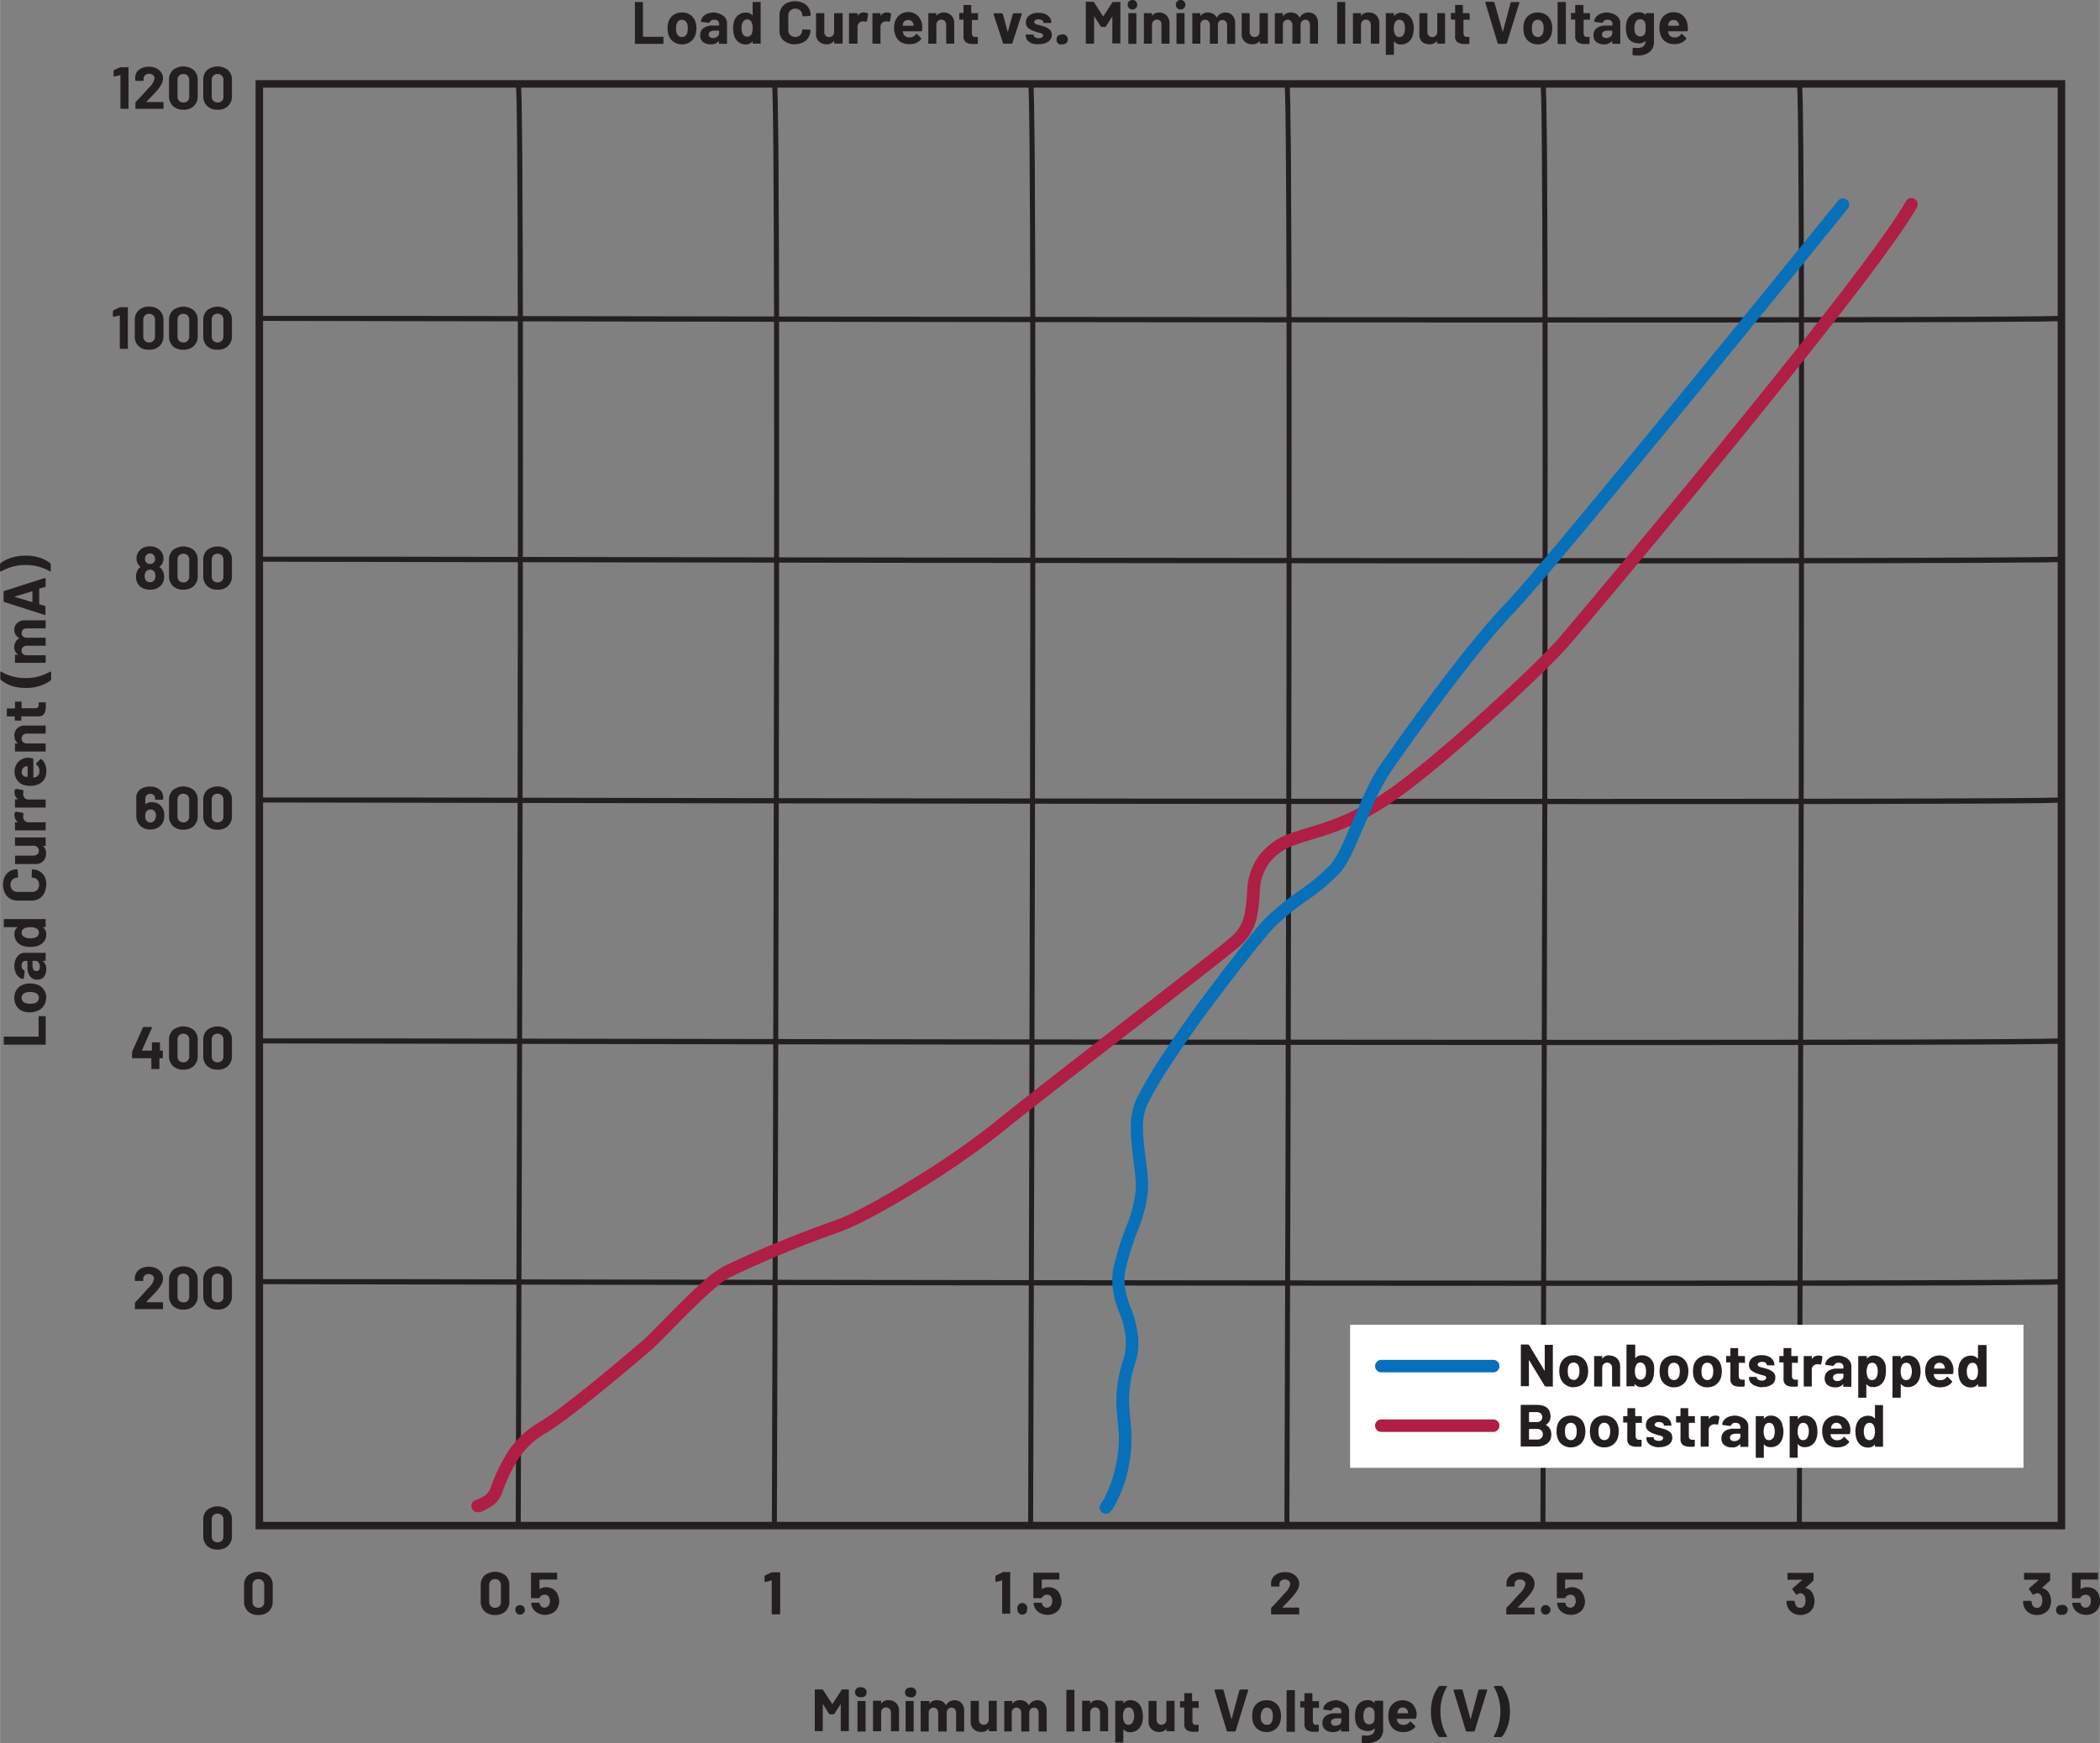 <svg id="b10100d4-b16d-479c-9aae-01e64ba72ddb" data-name="Layer 1" xmlns="http://www.w3.org/2000/svg" width="5.83in" height="4.84in" viewBox="0 0 419.48 348.27"><rect x="0" y="0" width="419.48" height="348.27" fill="#808080" stroke="none"/><path d="M411.42,63.26l.35.32-.14-.46-.21.14.35.32-.14-.46.08.26,0-.27h0l.08.26,0-.27a5.24,5.24,0,0,1-.64,0c-5.71.21-43.65.28-92.87.28-53.33,0-119.92-.08-173.18-.17l-66.56-.11-19.55,0H51.79v1s159.69.33,266.36.33c26.67,0,50,0,66.73-.07,8.36,0,15.06-.06,19.68-.11,2.32,0,4.11,0,5.34-.07.61,0,1.08,0,1.41,0l.38,0,.14,0,.08,0,.25-.15-.74-.67Z" fill="#231f20"/><path d="M411.42,255.69l.35.32-.14-.46-.21.14.35.32-.14-.46.08.26,0-.27h0l.08.26,0-.27a5.24,5.24,0,0,1-.64,0c-5.71.21-43.65.28-92.87.28-53.33,0-119.92-.09-173.18-.17l-66.56-.11-19.55,0-7.07,0v1s159.69.34,266.36.34c26.67,0,50,0,66.73-.07,8.36,0,15.06-.06,19.68-.11,2.32,0,4.11,0,5.34-.07l1.41,0,.38,0,.14,0,.08,0,.25-.15-.74-.67Z" fill="#231f20"/><path d="M411.42,207.58l.35.32-.14-.46-.21.14.35.32-.14-.46.08.26,0-.26h0l.08.26,0-.26-.64,0c-5.71.21-43.65.28-92.87.28-53.33,0-119.92-.08-173.18-.17l-66.56-.11-19.55,0H51.79v1s159.69.33,266.36.33c26.67,0,50,0,66.73-.07,8.36,0,15.06-.06,19.68-.1,2.32,0,4.11-.05,5.34-.08.61,0,1.08,0,1.41,0l.38,0,.14,0,.08,0,.25-.15-.74-.67Z" fill="#231f20"/><path d="M411.42,159.47l.35.32-.14-.45-.21.13.35.32-.14-.45.08.25,0-.26h0l.08.25,0-.26-.64,0c-5.71.2-43.65.27-92.87.27-53.33,0-119.92-.08-173.18-.16l-66.56-.12-19.55,0H51.79v1s159.69.33,266.36.33c26.67,0,50,0,66.73-.07,8.36,0,15.06-.06,19.68-.1,2.32,0,4.11-.05,5.34-.07l1.41-.05.38,0,.14,0h.08l.25-.15-.74-.68Z" fill="#231f20"/><path d="M411.42,111.37l.35.32-.14-.46-.21.14.35.32-.14-.46.08.26,0-.27h0l.08.26,0-.27a5.24,5.24,0,0,1-.64,0c-5.71.21-43.65.28-92.87.28-53.33,0-119.92-.09-173.18-.17l-66.56-.11-19.55,0-7.07,0v1s159.69.34,266.36.34c26.67,0,50,0,66.73-.08,8.36,0,15.06-.06,19.68-.1,2.32,0,4.11,0,5.34-.07l1.41,0,.38,0h.14l.08,0,.25-.15-.74-.67Z" fill="#231f20"/><path d="M103.29,17.2l.23-.42-.44.21.21.21.23-.42-.44.21.26-.12-.28.05,0,.07.26-.12-.28.05c0,.1.07.81.1,1.89.23,7.67.31,36.4.31,72.86,0,42.66-.11,95.94-.22,138.54s-.22,74.55-.22,74.55h1s.44-127.76.44-213.09c0-21.34,0-40-.1-53.39,0-6.69-.08-12-.13-15.75,0-1.85-.06-3.28-.1-4.27q0-.74-.06-1.14l0-.32,0-.14,0-.11-.22-.23-.47.88Z" fill="#231f20"/><path d="M359.22,17.2l.23-.42L359,17l.21.21.23-.42L359,17l.26-.12-.28.05,0,.07.26-.12-.28.05c0,.1.07.81.1,1.89.23,7.67.31,36.4.31,72.86,0,42.66-.11,95.94-.22,138.54s-.22,74.55-.22,74.55h1s.44-127.76.44-213.09c0-21.34,0-40-.1-53.39,0-6.69-.08-12-.13-15.75,0-1.85-.06-3.28-.1-4.27q0-.74-.06-1.14l0-.32,0-.14,0-.11-.22-.23-.47.88Z" fill="#231f20"/><path d="M308,17.2l.23-.42-.43.21.2.21.23-.42-.43.21.25-.13-.28.06,0,.07.25-.13-.28.06c0,.1.07.81.1,1.89.23,7.67.31,36.4.31,72.86,0,42.66-.11,95.94-.22,138.54s-.22,74.55-.22,74.55h1s.44-127.76.44-213.09c0-21.34,0-40-.09-53.39,0-6.69-.08-12-.14-15.75,0-1.85-.06-3.28-.1-4.27,0-.49,0-.87-.05-1.14l0-.32,0-.14,0-.11-.22-.23-.48.88Z" fill="#231f20"/><path d="M256.85,17.2l.22-.42-.43.21.21.21.22-.42-.43.21.26-.12-.28.05,0,.07.26-.12-.28.05c0,.1.07.81.1,1.89.23,7.67.31,36.4.31,72.86,0,42.66-.11,95.94-.22,138.54s-.23,74.55-.23,74.55h1S258,177,258,91.67c0-21.34,0-40-.1-53.39,0-6.69-.08-12-.14-15.75,0-1.85-.06-3.28-.09-4.27q0-.74-.06-1.14l0-.32,0-.14,0-.11-.22-.23-.47.88Z" fill="#231f20"/><path d="M205.66,17.2l.23-.42-.43.21.2.21.23-.42-.43.21.25-.12-.28.05,0,.07.25-.12-.28.05c0,.1.07.81.1,1.89.23,7.67.31,36.4.31,72.86,0,42.66-.11,95.94-.22,138.54s-.22,74.55-.22,74.55h1s.44-127.76.44-213.09c0-21.34,0-40-.09-53.39,0-6.69-.08-12-.14-15.75,0-1.85-.06-3.28-.1-4.27,0-.49,0-.87,0-1.14l0-.32,0-.14,0-.11-.22-.23-.48.88Z" fill="#231f20"/><path d="M154.47,17.2l.23-.42-.43.21.2.21.23-.42-.43.21.25-.12-.28.05,0,.07.25-.12-.28.05c0,.1.07.81.1,1.89.24,7.67.32,36.4.32,72.86,0,42.66-.11,95.94-.23,138.54s-.22,74.55-.22,74.55h1s.45-127.76.45-213.09c0-21.34,0-40-.1-53.39,0-6.69-.08-12-.14-15.75,0-1.85-.06-3.28-.09-4.27q0-.74-.06-1.14l0-.32,0-.14,0-.11-.22-.23-.48.88Z" fill="#231f20"/><path d="M111.45,318.66a2.39,2.39,0,0,0-.9-1.17,2.59,2.59,0,0,0-1.47-.42,2.2,2.2,0,0,0-1.25.35l-.07,0V315.6l.06-.06h3.35l.11,0,0-.1v-1.16l0-.11-.11,0h-5l-.11,0,0,.11v4.83l0,.1.11.05h1.47l.16-.12a.75.75,0,0,1,.38-.41,1.23,1.23,0,0,1,.63-.16,1.07,1.07,0,0,1,.59.17.84.84,0,0,1,.33.48,1.75,1.75,0,0,1,.11.62,1.41,1.41,0,0,1-.12.63,1.12,1.12,0,0,1-.37.5,1,1,0,0,1-.59.18.94.94,0,0,1-.57-.17,1,1,0,0,1-.36-.48l0-.08,0-.12-.15-.13h-1.46l-.14.13v0a3.26,3.26,0,0,0,.18.65,2.36,2.36,0,0,0,1,1.2,3.15,3.15,0,0,0,3.23,0,2.33,2.33,0,0,0,1-1.22,3,3,0,0,0,.2-1.11A4,4,0,0,0,111.45,318.66Zm-7.58,3.88a.91.91,0,0,0,.68-.27.95.95,0,0,0-.68-1.63.91.91,0,0,0-.68.27.89.89,0,0,0-.26.68.93.93,0,0,0,.27.68A.9.9,0,0,0,103.87,322.54Zm-5-1.37a1.11,1.11,0,0,1-.84-.33,1.18,1.18,0,0,1-.32-.88v-3.3a1.18,1.18,0,0,1,.32-.88,1.11,1.11,0,0,1,.84-.33,1.14,1.14,0,0,1,.86.33,1.22,1.22,0,0,1,.32.88V320a1.22,1.22,0,0,1-.32.88A1.14,1.14,0,0,1,98.88,321.17Zm0,1.45a2.94,2.94,0,0,0,2.1-.73,2.69,2.69,0,0,0,.77-2v-3.17a2.62,2.62,0,0,0-.77-2,3.37,3.37,0,0,0-4.19,0,2.61,2.61,0,0,0-.76,2v3.17a2.68,2.68,0,0,0,.76,2A2.91,2.91,0,0,0,98.88,322.62Z" fill="#231f20"/><path d="M51.6,321.17a1.11,1.11,0,0,1-.85-.33,1.22,1.22,0,0,1-.32-.88v-3.3a1.22,1.22,0,0,1,.32-.88,1.26,1.26,0,0,1,1.7,0,1.18,1.18,0,0,1,.32.88V320a1.18,1.18,0,0,1-.32.88A1.11,1.11,0,0,1,51.6,321.17Zm0,1.45a2.91,2.91,0,0,0,2.09-.73,2.65,2.65,0,0,0,.77-2v-3.17a2.58,2.58,0,0,0-.77-2,3.36,3.36,0,0,0-4.18,0,2.62,2.62,0,0,0-.77,2v3.17a2.69,2.69,0,0,0,.77,2A2.89,2.89,0,0,0,51.6,322.62Z" fill="#231f20"/><path d="M0,112.68v1.37l.1.13.07,0a9.58,9.58,0,0,1,4.92-1.31A9.53,9.53,0,0,1,10,114.16h.12l0-.11V112.7l-.08-.18a7.09,7.09,0,0,0-2.19-1.14A9,9,0,0,0,5.09,111a8.91,8.91,0,0,0-2.83.42A7.12,7.12,0,0,0,.08,112.5Zm6.38,7.59-3.56-1.06,0,0,0,0,3.56-1.08.08,0v2.11Zm2.73-3.16v-1.52L9,115.46H8.94L.83,118.06l-.12.15v1.89l.12.16,8.11,2.59h.13l0-.11V121.2L9,121.05l-1.18-.35,0-.06v-3l0-.06L9,117.27Zm-6.27,8.63a2.09,2.09,0,0,0,.24,1,1.77,1.77,0,0,0,.74.72v.08a1.6,1.6,0,0,0-.72.69,2.1,2.1,0,0,0-.26,1,1.69,1.69,0,0,0,.74,1.52l0,.05-.05,0H3.08l-.1,0,0,.1v1.41l0,.1.1,0H9l.11,0,0-.1V131l0-.1-.11,0H5.16a1,1,0,0,1-.64-.31.92.92,0,0,1-.22-.64.84.84,0,0,1,.29-.68,1.1,1.1,0,0,1,.77-.27H9l.11,0,0-.1v-1.39l0-.11-.11,0H5.35a1.14,1.14,0,0,1-.77-.26.9.9,0,0,1-.28-.69.85.85,0,0,1,.28-.67,1.16,1.16,0,0,1,.78-.25H9l.11,0,0-.11v-1.4l0-.1-.11,0H5a2.17,2.17,0,0,0-1.58.53A1.89,1.89,0,0,0,2.84,125.74Zm7.36,9.91v-1.37l-.1-.13-.07,0a9.47,9.47,0,0,1-4.92,1.3,9.6,9.6,0,0,1-4.94-1.3H.05l0,.11v1.36l.08.18A7.3,7.3,0,0,0,2.27,137a8.88,8.88,0,0,0,2.85.43A8.91,8.91,0,0,0,8,137a7.3,7.3,0,0,0,2.17-1.13Zm-6,4.51H3.08l-.1.05,0,.1v1.15l-.06.06H1.45l-.1,0,0,.1V143l0,.1.1,0H2.88l.06.06v.69l0,.1.1,0H4.15l.1,0,0-.1v-.69l.06-.06H7.57a1.41,1.41,0,0,0,1.24-.5,2.72,2.72,0,0,0,.33-1.49c0-.14,0-.38,0-.72L9,140.3H7.82l-.1,0,0,.1v.4a.64.64,0,0,1-.19.52.9.9,0,0,1-.59.16H4.36l-.06-.06v-1.15l0-.1Zm-1.31,6.89a1.7,1.7,0,0,0,.7,1.47v0l0,0H3.08l-.1,0,0,.1v1.4l0,.11.1,0H9l.11,0,0-.11v-1.4l0-.1-.11,0H5.38a1.12,1.12,0,0,1-.78-.27,1,1,0,0,1,0-1.43,1.12,1.12,0,0,1,.78-.27H9l.11,0,0-.11v-1.4l0-.1-.11,0H5a2.17,2.17,0,0,0-1.6.58A2.12,2.12,0,0,0,2.84,147.05Zm1.46,7.11a1.11,1.11,0,0,1,.19-.67,1.12,1.12,0,0,1,.56-.38l.34-.06.06,0v2.08l-.06.06L5,155.15A1,1,0,0,1,4.3,154.16Zm1.09-2.8a3,3,0,0,0-1.86.88,3,3,0,0,0-.19,3.57,2.56,2.56,0,0,0,1.35,1,3.51,3.51,0,0,0,1.17.18,4.1,4.1,0,0,0,1.57-.25,2.67,2.67,0,0,0,1.31-1,3.15,3.15,0,0,0,.46-1.75,3.42,3.42,0,0,0-.27-1.37,2.54,2.54,0,0,0-.76-1l-.09,0-.11.06-.85.87,0,.08.07.11a1.42,1.42,0,0,1,.62,1.21,1.25,1.25,0,0,1-.67,1.27l-.48.13-.06,0v-3.71l-.14-.16A5.44,5.44,0,0,0,5.39,151.36Zm-2.53,7a1.5,1.5,0,0,0,.72,1.31v0l0,0H3.08l-.1.05,0,.1v1.4l0,.11.1,0H9l.11,0,0-.11v-1.4l0-.1L9,159.72H5.69a1,1,0,0,1-.75-.29,1.19,1.19,0,0,1-.32-.74l0-.26.06-.42-.09-.17-1.37-.25-.18.07A1.26,1.26,0,0,0,2.86,158.35Zm0,4.59a1.53,1.53,0,0,0,.72,1.32v0l0,0H3.08l-.1,0,0,.1v1.41l0,.1.1,0H9l.11,0,0-.1v-1.41l0-.1-.11,0H5.69a1,1,0,0,1-.75-.3,1.14,1.14,0,0,1-.32-.73l0-.26.06-.42-.09-.17-1.37-.25-.18.07A1.2,1.2,0,0,0,2.86,162.94Zm.22,6H6.86a1.07,1.07,0,0,1,.65.33,1,1,0,0,1,.24.67.89.89,0,0,1-.3.71,1.17,1.17,0,0,1-.78.26H3.08L3,171l0,.1v1.4l0,.1.1,0h4A2,2,0,0,0,8.64,172a2.09,2.09,0,0,0,.55-1.5A1.72,1.72,0,0,0,8.54,169l0,0,.05,0H9l.11,0,0-.1V167.4l0-.1-.11,0H3.08l-.1,0,0,.1v1.41l0,.1Zm6.12,7.84a3.65,3.65,0,0,0-.34-1.63,2.62,2.62,0,0,0-1-1.09,2.72,2.72,0,0,0-1.46-.39l-.09,0,0,.1-.06,1.41.13.14a1.36,1.36,0,0,1,1,.39,1.59,1.59,0,0,1,0,2.06,1.36,1.36,0,0,1-1,.39H3.47a1.35,1.35,0,0,1-1-.39,1.56,1.56,0,0,1,0-2.06,1.35,1.35,0,0,1,1-.39l.13-.12v0l-.08-1.41-.14-.14a2.69,2.69,0,0,0-1.45.39,2.59,2.59,0,0,0-1,1.09,3.8,3.8,0,0,0-.34,1.63A3.57,3.57,0,0,0,1,178.43a2.56,2.56,0,0,0,1,1.09,3,3,0,0,0,1.53.39H6.29a2.94,2.94,0,0,0,1.52-.39,2.65,2.65,0,0,0,1-1.09A3.57,3.57,0,0,0,9.2,176.79Zm-2,8.67a.93.93,0,0,1,.51.84,1,1,0,0,1-.51.89,2.54,2.54,0,0,1-1.2.25,2.38,2.38,0,0,1-1.28-.3.93.93,0,0,1-.46-.85.87.87,0,0,1,.46-.8A2.51,2.51,0,0,1,6,185.22,2.59,2.59,0,0,1,7.24,185.46Zm-6.39-.25H3.42l.05,0,0,.05a1.63,1.63,0,0,0-.6,1.35,2.38,2.38,0,0,0,.45,1.47,2.68,2.68,0,0,0,1.22.87,4.78,4.78,0,0,0,1.49.21,4.84,4.84,0,0,0,1.45-.2,2.65,2.65,0,0,0,1.29-.87,2.31,2.31,0,0,0,.46-1.45,1.65,1.65,0,0,0-.66-1.38v-.05l0,0H9l.11,0,0-.1v-1.41l0-.1-.11,0H.85l-.1,0,0,.1v1.41l0,.1Zm7.09,7.94a1,1,0,0,1-.18.62.64.64,0,0,1-.51.22.67.67,0,0,1-.58-.3,1.59,1.59,0,0,1-.2-.85V192l.06-.06H7a.86.86,0,0,1,.71.36A1.41,1.41,0,0,1,7.94,193.15Zm-5.1-.24a3.64,3.64,0,0,0,.23,1.31,2.34,2.34,0,0,0,.64.93,1.54,1.54,0,0,0,.91.4l.11-.13L4.92,194l-.12-.16-.37-.31a1.29,1.29,0,0,1-.13-.62,1,1,0,0,1,.22-.72.8.8,0,0,1,.62-.24H5.4l.06.06v1.22A2.93,2.93,0,0,0,6,195.05a1.73,1.73,0,0,0,1.43.65,1.61,1.61,0,0,0,1.35-.58,2.38,2.38,0,0,0,.45-1.51A1.92,1.92,0,0,0,8.54,192l0-.05.05,0H9l.11,0,0-.11v-1.4l0-.1-.11,0H4.9a1.71,1.71,0,0,0-1.05.34,2.3,2.3,0,0,0-.74,1A3.41,3.41,0,0,0,2.84,192.91Zm4.91,6.42a1,1,0,0,1-.24.69,1.31,1.31,0,0,1-.66.41,3.6,3.6,0,0,1-.84.08,2.65,2.65,0,0,1-.85-.1,1.34,1.34,0,0,1-.64-.39,1,1,0,0,1-.22-.67,1,1,0,0,1,.22-.68,1.35,1.35,0,0,1,.64-.4,3,3,0,0,1,.85-.1,3.12,3.12,0,0,1,.84.1,1.36,1.36,0,0,1,.66.39A1,1,0,0,1,7.75,199.33Zm1.45,0a2.66,2.66,0,0,0-2-2.7A4.31,4.31,0,0,0,6,196.46a4.05,4.05,0,0,0-1.26.2,2.67,2.67,0,0,0-1.39,1,2.85,2.85,0,0,0-.5,1.68,2.92,2.92,0,0,0,.51,1.73,2.53,2.53,0,0,0,1.39,1,4.2,4.2,0,0,0,1.27.17A4.07,4.07,0,0,0,7.24,202a2.66,2.66,0,0,0,1.44-1A2.84,2.84,0,0,0,9.2,199.33Zm-.09,9.34v-5.53l0-.1L9,203H7.8l-.1,0,0,.1v3.92l-.06.06H.85l-.1,0,0,.11v1.4l0,.1.1,0H9l.11,0Z" fill="#231f20"/><path d="M299.91,336.79h-1.37l-.13.1,0,.07a10,10,0,0,1,0,9.87V347l.12,0h1.35l.18-.08a7.38,7.38,0,0,0,1.14-2.18,9.08,9.08,0,0,0,.42-2.85,8.91,8.91,0,0,0-.42-2.83,7.29,7.29,0,0,0-1.12-2.17Zm-7,9.11h1.51l.16-.12,2.5-8.11v-.12l-.11-.05h-1.47l-.17.12-1.57,5.86,0,0,0,0-1.6-5.86-.17-.12h-1.51l-.13.12v.05l2.47,8.11ZM287.55,347h1.36l.14-.09,0-.07a9.53,9.53,0,0,1-1.31-4.92,9.64,9.64,0,0,1,1.31-5v-.12l-.12,0h-1.35l-.18.09a7.55,7.55,0,0,0-1.14,2.19,9.08,9.08,0,0,0-.42,2.85,8.8,8.8,0,0,0,.42,2.82,7.29,7.29,0,0,0,1.12,2.17Zm-7.39-5.9a1.11,1.11,0,0,1,.67.2,1,1,0,0,1,.38.56s0,.1.06.33l0,.06h-2.08l-.06-.06.09-.38A1,1,0,0,1,280.16,341.09Zm2.8,1.09a3.08,3.08,0,0,0-.88-1.86,3,3,0,0,0-3.57-.19,2.62,2.62,0,0,0-1,1.36,3.41,3.41,0,0,0-.18,1.16,4.06,4.06,0,0,0,.25,1.57,2.59,2.59,0,0,0,1,1.31,3.09,3.09,0,0,0,1.74.47,3.42,3.42,0,0,0,1.37-.27,2.63,2.63,0,0,0,1-.76l.05-.1-.06-.11-.87-.85-.08-.05-.11.07a1.44,1.44,0,0,1-1.21.63,1.27,1.27,0,0,1-1.27-.67l-.13-.48,0-.06h3.71l.16-.15A5.53,5.53,0,0,0,283,342.18Zm-8.46,1.57a1,1,0,0,1-.35.51.93.93,0,0,1-.63.2,1,1,0,0,1-.65-.2,1,1,0,0,1-.37-.52,2.21,2.21,0,0,1-.15-1,2.38,2.38,0,0,1,.17-1,1.1,1.1,0,0,1,.37-.52,1,1,0,0,1,.61-.2,1,1,0,0,1,.63.2,1,1,0,0,1,.36.52l.08.39a4,4,0,0,1,0,.57A4.09,4.09,0,0,1,274.5,343.75Zm.1-3.87v.29l0,0-.05,0a1.77,1.77,0,0,0-1.41-.55,2.3,2.3,0,0,0-1.39.44,2.44,2.44,0,0,0-.86,1.18,4.6,4.6,0,0,0-.21,1.52,4.7,4.7,0,0,0,.18,1.43,2.06,2.06,0,0,0,.93,1.22,2.81,2.81,0,0,0,1.43.38,1.7,1.7,0,0,0,1.33-.5h.05l0,0a1.32,1.32,0,0,1-.42,1.08,1.84,1.84,0,0,1-1.18.33,4.62,4.62,0,0,1-.79-.07l-.17.13-.05,1.24.12.16a8.32,8.32,0,0,0,.94.06,3.79,3.79,0,0,0,2.33-.68,2.58,2.58,0,0,0,.91-2.24v-5.47l0-.1-.11,0h-1.4l-.1,0Zm-7.89,4.86a.91.91,0,0,1-.61-.19.62.62,0,0,1-.23-.51.63.63,0,0,1,.31-.57,1.45,1.45,0,0,1,.84-.21h.87l.06.06v.43a.85.85,0,0,1-.36.71A1.36,1.36,0,0,1,266.71,344.74Zm.24-5.1a3.38,3.38,0,0,0-1.3.23,2.36,2.36,0,0,0-.94.63,1.63,1.63,0,0,0-.4.91l.13.11,1.46.19.15-.12.32-.37a1.27,1.27,0,0,1,.62-.13,1,1,0,0,1,.72.22.81.81,0,0,1,.24.62v.27l-.06.05h-1.23a2.9,2.9,0,0,0-1.84.51,1.71,1.71,0,0,0-.65,1.44,1.61,1.61,0,0,0,.57,1.34,2.35,2.35,0,0,0,1.52.46,1.92,1.92,0,0,0,1.62-.66l0,0,0,.05v.4l0,.1.1,0h1.41l.1,0,0-.1v-4.07a1.71,1.71,0,0,0-.34-1,2.26,2.26,0,0,0-1-.74A3.38,3.38,0,0,0,267,339.64ZM263.47,341v-1.07l0-.1-.1,0h-1.15l-.06-.06v-1.42l-.05-.11-.1,0h-1.34l-.1,0,0,.11v1.42l-.06.06h-.68l-.1,0,0,.1V341l0,.1.1,0h.68l.06.06v3.22a1.42,1.42,0,0,0,.51,1.24,2.7,2.7,0,0,0,1.49.33l.72,0,.14-.15v-1.14l0-.1-.1,0h-.4a.64.64,0,0,1-.52-.19.87.87,0,0,1-.16-.58v-2.55l.06-.06h1.15l.1,0Zm-6.32,4.95h1.4l.11,0,0-.1v-8.11l0-.11-.11,0h-1.4l-.1,0-.05.11v8.11l.05.1ZM253,344.55a1,1,0,0,1-.68-.24,1.31,1.31,0,0,1-.41-.66,3.6,3.6,0,0,1-.08-.84A3,3,0,0,1,252,342a1.2,1.2,0,0,1,.4-.64,1,1,0,0,1,.67-.23,1.05,1.05,0,0,1,.68.23,1.26,1.26,0,0,1,.4.64,3,3,0,0,1,.1.85,3.22,3.22,0,0,1-.1.84,1.36,1.36,0,0,1-.39.66A1,1,0,0,1,253,344.55Zm0,1.45a2.79,2.79,0,0,0,1.73-.54,2.7,2.7,0,0,0,1-1.47,4.27,4.27,0,0,0,.16-1.21,4,4,0,0,0-.19-1.26,2.64,2.64,0,0,0-1-1.38,2.78,2.78,0,0,0-1.68-.5,3,3,0,0,0-1.73.5,2.62,2.62,0,0,0-1,1.4,4.45,4.45,0,0,0-.16,1.27,4.34,4.34,0,0,0,.16,1.22,2.65,2.65,0,0,0,1,1.44A2.84,2.84,0,0,0,253,346Zm-7.84-.1h1.51l.16-.12,2.5-8.11v-.12l-.11-.05h-1.47l-.17.12L246,343.48l0,0,0,0-1.6-5.86-.17-.12h-1.51l-.13.12v.05l2.47,8.11ZM239.44,341v-1.07l0-.1-.11,0h-1.15l-.06-.06v-1.42l0-.11-.1,0h-1.35l-.1,0,0,.11v1.42l-.06.06h-.68l-.11,0,0,.1V341l0,.1.11,0h.68l.06.06v3.22a1.42,1.42,0,0,0,.5,1.24,2.72,2.72,0,0,0,1.49.33l.72,0,.15-.15v-1.14l-.05-.1-.1,0h-.39a.66.66,0,0,1-.53-.19.93.93,0,0,1-.16-.58v-2.55l.06-.06h1.15l.11,0ZM233,339.88v3.78a1,1,0,0,1-.33.64,1,1,0,0,1-.67.25.89.89,0,0,1-.71-.3,1.17,1.17,0,0,1-.26-.78v-3.59l0-.1-.1,0h-1.4l-.1,0,0,.1v4a2,2,0,0,0,.59,1.54,2.09,2.09,0,0,0,1.5.56,1.74,1.74,0,0,0,1.49-.65l0,0,0,0v.41l0,.1.1,0h1.41l.1,0,0-.1v-5.88l0-.1-.1,0H233.1l-.1,0Zm-6.75,4.2a1,1,0,0,1-.84.47.87.87,0,0,1-.81-.48,2.44,2.44,0,0,1-.27-1.25,2.48,2.48,0,0,1,.25-1.21.89.89,0,0,1,.83-.52.93.93,0,0,1,.89.52,2.38,2.38,0,0,1,.25,1.2A2.34,2.34,0,0,1,226.21,344.08Zm1.84-2.69a2.61,2.61,0,0,0-.87-1.29,2.27,2.27,0,0,0-1.43-.46,1.66,1.66,0,0,0-1.4.66l0,0,0-.05v-.39l0-.1-.1,0h-1.41l-.1,0,0,.1V348l0,.1.1,0h1.41l.1,0,0-.1v-2.57l0,0,0,0a1.63,1.63,0,0,0,1.35.6,2.38,2.38,0,0,0,1.47-.45,2.68,2.68,0,0,0,.87-1.22,4.73,4.73,0,0,0,.22-1.5A4.46,4.46,0,0,0,228.05,341.39Zm-8.86-1.75a1.67,1.67,0,0,0-1.46.69l0,0,0-.05v-.42l0-.1-.11,0h-1.4l-.1,0,0,.1v5.88l0,.1.1,0h1.4l.11,0,0-.1v-3.59a1.12,1.12,0,0,1,.27-.78,1,1,0,0,1,1.43,0,1.12,1.12,0,0,1,.27.78v3.59l0,.1.1,0h1.4l.11,0,0-.1v-3.94a2.15,2.15,0,0,0-.59-1.59A2.06,2.06,0,0,0,219.19,339.64Zm-6.12,6.26h1.41l.1,0,0-.1v-8.11l0-.11-.1,0h-1.41l-.1,0,0,.11v8.11l0,.1Zm-5.83-6.26a2.09,2.09,0,0,0-1,.24,1.75,1.75,0,0,0-.72.73h-.08a1.71,1.71,0,0,0-.69-.72,2.09,2.09,0,0,0-1.05-.25,1.71,1.71,0,0,0-1.53.73l0,0,0,0v-.47l0-.1-.1,0h-1.41l-.1,0,0,.1v5.88l0,.1.1,0H202l.1,0,0-.1V342a1,1,0,0,1,.31-.64.93.93,0,0,1,.64-.23.88.88,0,0,1,.68.29,1.12,1.12,0,0,1,.27.78v3.6l0,.1.1,0h1.39l.11,0,0-.1v-3.61a1.12,1.12,0,0,1,.26-.77.91.91,0,0,1,.69-.29.86.86,0,0,1,.67.29,1.13,1.13,0,0,1,.25.78v3.6l0,.1.1,0h1.41l.1,0,0-.1v-4a2.22,2.22,0,0,0-.53-1.59A1.92,1.92,0,0,0,207.24,339.64Zm-9.78.24v3.78a1.09,1.09,0,0,1-.32.64,1,1,0,0,1-.68.25.89.89,0,0,1-.71-.3,1.17,1.17,0,0,1-.26-.78v-3.59l0-.1-.1,0H194l-.11,0,0,.1v4a2,2,0,0,0,.59,1.54,2.09,2.09,0,0,0,1.5.56,1.74,1.74,0,0,0,1.49-.65l.05,0,0,0v.41l0,.1.1,0H199l.1,0,0-.1v-5.88l0-.1-.1,0H197.6l-.1,0Zm-6.78-.24a2.09,2.09,0,0,0-1,.24,1.75,1.75,0,0,0-.72.73h-.08a1.71,1.71,0,0,0-.69-.72,2.09,2.09,0,0,0-1.05-.25,1.71,1.71,0,0,0-1.53.73l0,0,0,0v-.47l0-.1-.1,0H184l-.1,0,0,.1v5.88l0,.1.1,0h1.41l.1,0,0-.1V342a1,1,0,0,1,.31-.64.93.93,0,0,1,.64-.23.91.91,0,0,1,.69.29,1.17,1.17,0,0,1,.26.78v3.6l0,.1.1,0H189l.11,0,0-.1v-3.61a1.12,1.12,0,0,1,.26-.77.91.91,0,0,1,.69-.29.86.86,0,0,1,.67.29,1.13,1.13,0,0,1,.25.78v3.6l0,.1.1,0h1.41l.1,0,0-.1v-4a2.22,2.22,0,0,0-.53-1.59A1.92,1.92,0,0,0,190.68,339.64ZM181,345.9h1.41l.1,0,0-.1v-5.89l0-.11-.1,0H181l-.1,0,0,.11v5.89l0,.1Zm.72-6.86a1,1,0,1,0,0-1.9.91.91,0,0,0-.68.27,1,1,0,0,0,0,1.36A.9.9,0,0,0,181.69,339Zm-4.26.6a1.69,1.69,0,0,0-1.46.69l0,0,0-.05v-.42l0-.1-.11,0h-1.4l-.1,0,0,.1v5.88l0,.1.1,0h1.4l.11,0,0-.1v-3.59a1.12,1.12,0,0,1,.27-.78,1,1,0,0,1,1.43,0,1.12,1.12,0,0,1,.27.78v3.59l0,.1.1,0h1.4l.11,0,0-.1v-3.94a2.15,2.15,0,0,0-.59-1.59A2.06,2.06,0,0,0,177.43,339.64Zm-6.08,6.26h1.4l.11,0,0-.1v-5.89l0-.11-.11,0h-1.4l-.1,0,0,.11v5.89l0,.1Zm.72-6.86a.92.92,0,0,0,1-1,.92.92,0,0,0-1-.95,1,1,0,1,0,0,1.9Zm-4-1.44-1.81,2.79h-.07l-1.8-2.79-.17-.1h-1.4l-.1,0,0,.11v8.11l0,.1.1,0h1.4l.1,0,0-.1v-5.28l0-.06,0,0,1.27,2,.17.09h.71l.16-.09,1.28-2,0,0,0,.05v5.29l0,.1.1,0h1.41l.1,0,0-.1v-8.11l0-.11-.1,0h-1.41Z" fill="#231f20"/><path d="M334.3,4a1,1,0,0,1,.67.2,1,1,0,0,1,.38.55l.06.34-.05.06h-2.08L333.22,5l.09-.38A1,1,0,0,1,334.3,4ZM337.1,5a3,3,0,0,0-.88-1.86,2.69,2.69,0,0,0-1.93-.7,2.64,2.64,0,0,0-1.63.51,2.56,2.56,0,0,0-1,1.35,3.51,3.51,0,0,0-.18,1.17,4.06,4.06,0,0,0,.25,1.57,2.59,2.59,0,0,0,1,1.31,3.09,3.09,0,0,0,1.74.47,3.38,3.38,0,0,0,1.37-.27,2.56,2.56,0,0,0,1-.77l.05-.09-.06-.11L336,6.77l-.08,0-.11.07a1.44,1.44,0,0,1-1.21.63,1.26,1.26,0,0,1-1.27-.68l-.13-.48,0-.06H337l.16-.14A4.71,4.71,0,0,0,337.1,5Zm-8.46,1.57a1,1,0,0,1-.35.51,1,1,0,0,1-.63.2,1.09,1.09,0,0,1-.65-.2,1,1,0,0,1-.37-.52,2.21,2.21,0,0,1-.15-1,2.34,2.34,0,0,1,.17-1,1.1,1.1,0,0,1,.37-.52,1.06,1.06,0,0,1,1.24,0,1,1,0,0,1,.36.52l.08.38a4.3,4.3,0,0,1,0,.58A4.15,4.15,0,0,1,328.64,6.61Zm.1-3.87V3l0,0,0,0a1.81,1.81,0,0,0-1.42-.55,2.24,2.24,0,0,0-1.39.44A2.44,2.44,0,0,0,325,4.12a4.6,4.6,0,0,0-.21,1.52A4.75,4.75,0,0,0,325,7.07a2.09,2.09,0,0,0,.93,1.22,2.8,2.8,0,0,0,1.43.37,1.74,1.74,0,0,0,1.34-.49l0,0,0,0a1.32,1.32,0,0,1-.42,1.08,1.84,1.84,0,0,1-1.18.33,4.62,4.62,0,0,1-.79-.07l-.17.13-.05,1.24.12.15a8.32,8.32,0,0,0,.94.06,3.79,3.79,0,0,0,2.33-.67,2.59,2.59,0,0,0,.91-2.24V2.74l0-.11-.11,0h-1.4l-.1,0ZM320.85,7.6a1,1,0,0,1-.61-.19A.62.62,0,0,1,320,6.9a.65.65,0,0,1,.31-.58,1.57,1.57,0,0,1,.85-.2H322l.06.06v.43a.85.85,0,0,1-.36.71A1.42,1.42,0,0,1,320.85,7.6Zm.24-5.1a3.58,3.58,0,0,0-1.3.22,2.49,2.49,0,0,0-.94.64,1.7,1.7,0,0,0-.4.91l.13.11,1.46.19.15-.12.32-.37a1.27,1.27,0,0,1,.62-.13,1,1,0,0,1,.72.22.8.8,0,0,1,.24.62v.26l-.06.06h-1.22a2.91,2.91,0,0,0-1.85.51,1.71,1.71,0,0,0-.65,1.44,1.59,1.59,0,0,0,.58,1.34,2.36,2.36,0,0,0,1.51.46A1.92,1.92,0,0,0,322,8.2l.05,0,0,.05v.4l0,.1.1,0h1.41l.1,0,0-.1V4.55a1.73,1.73,0,0,0-.34-1,2.35,2.35,0,0,0-.95-.73A3.46,3.46,0,0,0,321.09,2.5Zm-3.48,1.3V2.74l0-.11-.1,0h-1.15l-.06-.06V1.1l-.05-.1-.1,0h-1.34l-.1,0-.05.1V2.53l-.06.06h-.68l-.1,0,0,.11V3.8l0,.11.1,0h.68l.06.06V7.22a1.4,1.4,0,0,0,.51,1.24,2.61,2.61,0,0,0,1.49.33c.14,0,.38,0,.72,0l.14-.15V7.48l0-.11-.1,0h-.4a.64.64,0,0,1-.52-.19.89.89,0,0,1-.16-.59V4l.06-.06h1.15l.1,0Zm-6.32,5h1.4l.1,0,0-.1V.5l0-.1-.1,0h-1.4l-.1,0-.05.1V8.62l.05.1ZM307.18,7.4a1,1,0,0,1-.68-.24,1.31,1.31,0,0,1-.41-.66,3.6,3.6,0,0,1-.08-.84,3,3,0,0,1,.09-.85,1.27,1.27,0,0,1,.4-.63.94.94,0,0,1,.67-.23,1,1,0,0,1,.67.23,1.22,1.22,0,0,1,.41.63,3,3,0,0,1,.1.85,3.12,3.12,0,0,1-.1.84,1.36,1.36,0,0,1-.39.66A1,1,0,0,1,307.18,7.4Zm0,1.46a2.79,2.79,0,0,0,1.73-.54,2.7,2.7,0,0,0,1-1.47,4.27,4.27,0,0,0,.16-1.21,4,4,0,0,0-.19-1.26,2.71,2.71,0,0,0-1-1.39,2.85,2.85,0,0,0-1.68-.49,2.9,2.9,0,0,0-1.73.5,2.63,2.63,0,0,0-1,1.39,4.55,4.55,0,0,0-.16,1.27,4.41,4.41,0,0,0,.16,1.23,2.65,2.65,0,0,0,1,1.44A2.84,2.84,0,0,0,307.18,8.86Zm-7.84-.1h1.51l.15-.12L303.51.53V.41l-.11,0h-1.47l-.17.12-1.57,5.86,0,0,0,0L298.51.48l-.17-.12h-1.51l-.13.12V.53l2.47,8.11Zm-5.76-5V2.74l-.05-.11-.1,0h-1.15l-.06-.06V1.1l0-.1-.1,0h-1.35l-.1,0,0,.1V2.53l-.06.06h-.69l-.1,0,0,.11V3.8l0,.11.1,0h.69l.06.06V7.22a1.37,1.37,0,0,0,.5,1.24,2.63,2.63,0,0,0,1.49.33c.14,0,.38,0,.72,0l.14-.15V7.48l0-.11-.1,0h-.4a.64.64,0,0,1-.52-.19.89.89,0,0,1-.16-.59V4l.06-.06h1.15l.1,0ZM287.1,2.74V6.52a1.07,1.07,0,0,1-.33.64,1,1,0,0,1-.67.24.89.89,0,0,1-.71-.3,1.12,1.12,0,0,1-.26-.78V2.74l0-.11-.11,0h-1.39l-.1,0,0,.11v4A2,2,0,0,0,284,8.29a2.09,2.09,0,0,0,1.5.55A1.72,1.72,0,0,0,287,8.2l.05,0,0,0v.41l0,.1.1,0h1.4l.11,0,0-.1V2.74l0-.11-.11,0h-1.4l-.1,0Zm-6.75,4.2a.94.94,0,0,1-.84.46.87.87,0,0,1-.81-.48,2.38,2.38,0,0,1-.27-1.24,2.55,2.55,0,0,1,.25-1.22.9.9,0,0,1,.83-.51.93.93,0,0,1,.89.51,2.43,2.43,0,0,1,.25,1.2A2.38,2.38,0,0,1,280.35,6.94Zm1.84-2.69A2.61,2.61,0,0,0,281.32,3a2.3,2.3,0,0,0-1.44-.46,1.66,1.66,0,0,0-1.39.66h-.05l0,0V2.74l0-.11-.1,0h-1.41l-.1,0,0,.11v8.11l0,.1.1,0h1.41l.1,0,0-.1V8.28l0,0,.05,0a1.62,1.62,0,0,0,1.34.6,2.39,2.39,0,0,0,1.48-.45,2.59,2.59,0,0,0,.86-1.22,4.46,4.46,0,0,0,.23-1.5A4.46,4.46,0,0,0,282.19,4.25ZM273.33,2.5a1.67,1.67,0,0,0-1.46.69h0l0,0V2.74l0-.11-.11,0h-1.4l-.1,0,0,.11V8.62l0,.1.1,0h1.4l.11,0,0-.1V5a1.12,1.12,0,0,1,.27-.78.91.91,0,0,1,.71-.3.89.89,0,0,1,.71.3,1.12,1.12,0,0,1,.27.78V8.62l.05.1.1,0h1.4l.1,0,.05-.1V4.68a2.19,2.19,0,0,0-.59-1.6A2.1,2.1,0,0,0,273.33,2.5Zm-6.12,6.26h1.41l.1,0,0-.1V.5l0-.1-.1,0h-1.41l-.1,0,0,.1V8.62l0,.1ZM261.38,2.5a2.09,2.09,0,0,0-1,.24,1.75,1.75,0,0,0-.72.73h-.08a1.71,1.71,0,0,0-.69-.72,2.09,2.09,0,0,0-1.05-.25,1.71,1.71,0,0,0-1.53.73l-.05,0,0,0V2.74l0-.11-.1,0h-1.41l-.1,0,0,.11V8.62l0,.1.1,0h1.41l.1,0,0-.1V4.81a1,1,0,0,1,.31-.63.88.88,0,0,1,.64-.23.84.84,0,0,1,.68.29,1.12,1.12,0,0,1,.27.78v3.6l0,.1.1,0h1.39l.1,0,.05-.1V5a1,1,0,0,1,.26-.76.86.86,0,0,1,.68-.29.83.83,0,0,1,.68.29,1.18,1.18,0,0,1,.25.78v3.6l0,.1.1,0h1.41l.1,0,0-.1v-4a2.19,2.19,0,0,0-.53-1.58A1.88,1.88,0,0,0,261.38,2.5Zm-9.78.24V6.52a1.12,1.12,0,0,1-.32.64,1,1,0,0,1-.68.24.89.89,0,0,1-.71-.3,1.17,1.17,0,0,1-.26-.78V2.74l0-.11-.1,0h-1.4l-.1,0,0,.11v4a2,2,0,0,0,.59,1.55,2.09,2.09,0,0,0,1.5.55,1.74,1.74,0,0,0,1.49-.64l.05,0,0,0v.41l0,.1.1,0h1.41l.1,0,0-.1V2.74l0-.11-.1,0h-1.41l-.1,0Zm-6.78-.24a2.09,2.09,0,0,0-1,.24,1.75,1.75,0,0,0-.72.73H243a1.71,1.71,0,0,0-.69-.72,2.09,2.09,0,0,0-1-.25,1.71,1.71,0,0,0-1.53.73l0,0,0,0V2.74l0-.11-.1,0h-1.41l-.1,0,0,.11V8.62l0,.1.1,0h1.41l.1,0,0-.1V4.81a1,1,0,0,1,.31-.63.88.88,0,0,1,.64-.23.84.84,0,0,1,.68.29,1.12,1.12,0,0,1,.27.78v3.6l0,.1.1,0h1.39l.11,0,0-.1V5a1,1,0,0,1,.26-.76A.88.88,0,0,1,244.2,4a.82.82,0,0,1,.67.29,1.13,1.13,0,0,1,.25.78v3.6l0,.1.1,0h1.41l.1,0,0-.1v-4a2.19,2.19,0,0,0-.53-1.58A1.88,1.88,0,0,0,244.82,2.5Zm-9.71,6.26h1.41l.1,0,0-.1V2.72l0-.1-.1,0h-1.41l-.1,0,0,.1v5.9l0,.1Zm.72-6.86a.9.9,0,0,0,.68-.28.89.89,0,0,0,.27-.67,1,1,0,0,0-.26-.69,1,1,0,0,0-.69-.26.93.93,0,0,0-.68.26.93.93,0,0,0-.27.69.89.89,0,0,0,.27.67A.9.9,0,0,0,235.83,1.9Zm-4.26.6a1.67,1.67,0,0,0-1.46.69h0l0,0V2.74l0-.11-.11,0h-1.4l-.1,0,0,.11V8.62l0,.1.1,0h1.4l.11,0,0-.1V5a1.12,1.12,0,0,1,.27-.78,1,1,0,0,1,1.43,0A1.12,1.12,0,0,1,232,5V8.62l0,.1.1,0h1.4l.11,0,0-.1V4.68a2.19,2.19,0,0,0-.59-1.6A2.1,2.1,0,0,0,231.57,2.5Zm-6.08,6.26h1.4l.11,0,0-.1V2.72l0-.1-.11,0h-1.4l-.1,0,0,.1v5.9l0,.1Zm.72-6.86a.9.9,0,0,0,.68-.28.89.89,0,0,0,.27-.67.93.93,0,0,0-.27-.69.93.93,0,0,0-.68-.26,1,1,0,0,0-.69.26,1,1,0,0,0-.26.69.89.89,0,0,0,.27.67A.9.9,0,0,0,226.21,1.9Zm-4-1.44-1.81,2.79h-.07L218.54.46l-.17-.1H217l-.1,0,0,.1V8.62l0,.1.1,0h1.4l.1,0,.05-.1V3.34l0-.06.05,0,1.27,2,.17.1h.71l.16-.1,1.28-2,0,0,0,0v5.3l0,.1.1,0h1.41l.1,0,0-.1V.5l0-.1-.1,0h-1.41ZM212,8.81a1,1,0,1,0,0-1.9.92.92,0,0,0-.95,1,.92.92,0,0,0,.95,1Zm-4.5,0a3.23,3.23,0,0,0,1.89-.49A1.62,1.62,0,0,0,210.1,7a1.38,1.38,0,0,0-.49-1.15,3.81,3.81,0,0,0-1.34-.65l-.36-.1-.3-.08a4.11,4.11,0,0,1-.82-.25l-.25-.36.25-.4a1.39,1.39,0,0,1,.65-.14,1.24,1.24,0,0,1,.71.18.53.53,0,0,1,.27.44l.05.1.1,0h1.28l.1,0,.05-.1a1.73,1.73,0,0,0-.32-1,2.13,2.13,0,0,0-.9-.69,3.45,3.45,0,0,0-1.34-.24,2.94,2.94,0,0,0-1.83.52,1.68,1.68,0,0,0-.69,1.41,1.33,1.33,0,0,0,.46,1.1,3.59,3.59,0,0,0,1.22.65,7.43,7.43,0,0,0,.89.28,3.26,3.26,0,0,1,.71.23l.21.32-.25.4a1.2,1.2,0,0,1-.66.16,1.4,1.4,0,0,1-.74-.18.56.56,0,0,1-.29-.45h0l0-.11-.11,0H205l-.1,0,0,.11v.12a1.42,1.42,0,0,0,.33.92,2.23,2.23,0,0,0,.93.64A4,4,0,0,0,207.51,8.84Zm-7-.08h1.57l.16-.12,1.9-5.87V2.65l-.11,0-1.54,0-.17.12-1,3.64,0,0,0,0-1-3.64-.17-.12h-1.55l-.13.11v.06l1.92,5.89Zm-5.14-5V2.74l0-.11-.1,0H194.1L194,2.53V1.1l0-.1-.1,0h-1.34l-.1,0,0,.1V2.53l-.06.06h-.68l-.1,0,0,.11V3.8l0,.11.1,0h.68l.06.06V7.22a1.4,1.4,0,0,0,.51,1.24,2.61,2.61,0,0,0,1.49.33c.14,0,.38,0,.72,0l.14-.15V7.48l0-.11-.1,0h-.4a.64.64,0,0,1-.52-.19.89.89,0,0,1-.16-.59V4L194.1,4h1.15l.1,0ZM188.5,2.5a1.69,1.69,0,0,0-1.46.69h0l0,0V2.74l0-.11-.11,0h-1.4l-.1,0,0,.11V8.62l0,.1.1,0h1.4l.11,0,0-.1V5a1.12,1.12,0,0,1,.27-.78,1,1,0,0,1,1.43,0A1.12,1.12,0,0,1,189,5V8.62l0,.1.1,0h1.41l.1,0,0-.1V4.68a2.19,2.19,0,0,0-.59-1.6A2.1,2.1,0,0,0,188.5,2.5ZM181.4,4a1.07,1.07,0,0,1,.67.2,1,1,0,0,1,.37.55l.06.34,0,.06h-2.08L180.32,5l.08-.38A1,1,0,0,1,181.4,4ZM184.2,5a3,3,0,0,0-.89-1.86,2.78,2.78,0,0,0-4.53,1.16,3.51,3.51,0,0,0-.18,1.17,4,4,0,0,0,.26,1.57,2.57,2.57,0,0,0,1,1.31,3.15,3.15,0,0,0,1.75.47A3.45,3.45,0,0,0,183,8.59a2.71,2.71,0,0,0,1-.77l0-.09L184,7.62l-.86-.85-.08,0-.11.07a1.46,1.46,0,0,1-1.21.63,1.26,1.26,0,0,1-1.28-.68l-.13-.48,0-.06h3.71l.15-.14A5.5,5.5,0,0,0,184.2,5Zm-7-2.53a1.53,1.53,0,0,0-1.32.72h0l0-.05V2.74l0-.11-.1,0h-1.41l-.1,0,0,.11V8.62l0,.1.1,0h1.41l.1,0,0-.1V5.34a1,1,0,0,1,.3-.75,1.16,1.16,0,0,1,.73-.32l.27,0,.42.06.17-.09L178,2.86l-.07-.18A1.18,1.18,0,0,0,177.21,2.51Zm-4.59,0a1.51,1.51,0,0,0-1.32.72h0l0-.05V2.74l-.05-.11-.1,0h-1.4l-.1,0-.05.11V8.62l.05.1.1,0h1.4l.1,0,.05-.1V5.34a1,1,0,0,1,.3-.75,1.14,1.14,0,0,1,.73-.32l.26,0,.42.06.17-.09.25-1.36-.07-.18A1.16,1.16,0,0,0,172.62,2.51Zm-6,.23V6.52a1.06,1.06,0,0,1-.32.64,1,1,0,0,1-.67.24.91.91,0,0,1-.72-.3,1.16,1.16,0,0,1-.25-.78V2.74l0-.11-.1,0H163.1l-.1,0,0,.11v4a2,2,0,0,0,.58,1.55,2.12,2.12,0,0,0,1.5.55,1.72,1.72,0,0,0,1.49-.64l.05,0,0,0v.41l.05.1.1,0h1.4l.1,0,.05-.1V2.74l-.05-.11-.1,0h-1.4l-.1,0Zm-7.83,6.12a3.61,3.61,0,0,0,1.62-.35,2.58,2.58,0,0,0,1.1-1,2.72,2.72,0,0,0,.39-1.46l0-.08-.1,0-1.4-.06-.15.13a1.36,1.36,0,0,1-.39,1,1.37,1.37,0,0,1-1,.38,1.4,1.4,0,0,1-1-.38,1.36,1.36,0,0,1-.39-1V3.12a1.38,1.38,0,0,1,.39-1,1.41,1.41,0,0,1,1-.39,1.34,1.34,0,0,1,1.41,1.41l.12.13h0l1.4-.08.15-.13a2.7,2.7,0,0,0-.39-1.46,2.54,2.54,0,0,0-1.1-1,3.94,3.94,0,0,0-3.27,0,2.62,2.62,0,0,0-1.09,1,3,3,0,0,0-.38,1.53V5.94A3,3,0,0,0,156,7.46a2.64,2.64,0,0,0,1.09,1A3.61,3.61,0,0,0,158.77,8.86Zm-8.68-2a.93.93,0,0,1-.84.51,1,1,0,0,1-.89-.51,2.67,2.67,0,0,1-.25-1.2,2.32,2.32,0,0,1,.3-1.27.93.93,0,0,1,.85-.47.88.88,0,0,1,.81.47,2.57,2.57,0,0,1,.26,1.26A2.57,2.57,0,0,1,150.09,6.89ZM150.34.5V3.07l0,.05,0,0a1.62,1.62,0,0,0-1.34-.6,2.34,2.34,0,0,0-1.47.45,2.51,2.51,0,0,0-.87,1.21,4.5,4.5,0,0,0-.22,1.49,4.52,4.52,0,0,0,.21,1.45,2.48,2.48,0,0,0,.87,1.29,2.28,2.28,0,0,0,1.44.47,1.63,1.63,0,0,0,1.38-.66l0,0,0,0v.4l0,.1.1,0h1.4l.1,0,0-.1V.5l0-.1-.1,0h-1.4l-.1,0ZM142.4,7.6a1,1,0,0,1-.61-.19.62.62,0,0,1-.23-.51.65.65,0,0,1,.31-.58,1.53,1.53,0,0,1,.84-.2h.87l.06.06v.43a.85.85,0,0,1-.36.71A1.44,1.44,0,0,1,142.4,7.6Zm.24-5.1a3.58,3.58,0,0,0-1.3.22,2.49,2.49,0,0,0-.94.64,1.63,1.63,0,0,0-.4.91l.13.11,1.45.19.16-.12.32-.37a1.27,1.27,0,0,1,.62-.13,1,1,0,0,1,.72.22.8.8,0,0,1,.24.62v.26l-.06.06h-1.23a3,3,0,0,0-1.85.51,1.73,1.73,0,0,0-.64,1.44,1.61,1.61,0,0,0,.57,1.34,2.4,2.4,0,0,0,1.51.46,1.89,1.89,0,0,0,1.62-.66l.05,0,0,.05v.4l0,.1.1,0h1.4l.11,0,0-.1V4.55a1.8,1.8,0,0,0-.34-1,2.32,2.32,0,0,0-1-.73A3.41,3.41,0,0,0,142.64,2.5Zm-6.42,4.9a1,1,0,0,1-.69-.24,1.3,1.3,0,0,1-.4-.66,3.06,3.06,0,0,1-.09-.84,3,3,0,0,1,.1-.85,1.26,1.26,0,0,1,.39-.63,1.11,1.11,0,0,1,1.35,0,1.36,1.36,0,0,1,.41.63,3.46,3.46,0,0,1,.09.85,3.61,3.61,0,0,1-.09.84,1.3,1.3,0,0,1-.4.66A1,1,0,0,1,136.22,7.4Zm0,1.46a2.76,2.76,0,0,0,1.72-.54,2.64,2.64,0,0,0,1-1.47,4.26,4.26,0,0,0,.17-1.21,4.37,4.37,0,0,0-.19-1.26,2.73,2.73,0,0,0-1-1.39,2.8,2.8,0,0,0-1.68-.49,2.92,2.92,0,0,0-1.73.5,2.57,2.57,0,0,0-1,1.39,4.54,4.54,0,0,0-.17,1.27,4.4,4.4,0,0,0,.17,1.23,2.59,2.59,0,0,0,1,1.44A2.87,2.87,0,0,0,136.22,8.86Zm-9.34-.1h5.54l.1,0,0-.1V7.45l0-.1-.1,0h-3.93l-.06-.06V.5l0-.1-.1,0h-1.41l-.1,0,0,.1V8.62l0,.1Z" fill="#231f20"/><path d="M43.45,308.1a1.13,1.13,0,0,1-.85-.33,1.24,1.24,0,0,1-.31-.89v-3.3a1.23,1.23,0,0,1,.31-.88,1.13,1.13,0,0,1,.85-.33,1.15,1.15,0,0,1,.86.33,1.23,1.23,0,0,1,.31.88v3.3a1.24,1.24,0,0,1-.31.89A1.15,1.15,0,0,1,43.45,308.1Zm0,1.45a2.9,2.9,0,0,0,2.09-.74,2.63,2.63,0,0,0,.78-2v-3.17a2.59,2.59,0,0,0-.78-2,3.36,3.36,0,0,0-4.18,0,2.62,2.62,0,0,0-.77,2v3.17a2.66,2.66,0,0,0,.77,2A2.9,2.9,0,0,0,43.45,309.55Z" fill="#231f20"/><path d="M43.45,260.16a1.13,1.13,0,0,1-.85-.33,1.23,1.23,0,0,1-.31-.88v-3.3a1.24,1.24,0,0,1,.31-.89,1.13,1.13,0,0,1,.85-.33,1.15,1.15,0,0,1,.86.33,1.24,1.24,0,0,1,.31.89V259a1.23,1.23,0,0,1-.31.88A1.15,1.15,0,0,1,43.45,260.16Zm0,1.45a2.86,2.86,0,0,0,2.09-.74,2.63,2.63,0,0,0,.78-2V255.7a2.6,2.6,0,0,0-.78-2,3.36,3.36,0,0,0-4.18,0,2.63,2.63,0,0,0-.77,2v3.16a2.66,2.66,0,0,0,.77,2A2.86,2.86,0,0,0,43.45,261.61Zm-6.84-1.45a1.13,1.13,0,0,1-.85-.33,1.23,1.23,0,0,1-.31-.88v-3.3a1.24,1.24,0,0,1,.31-.89,1.13,1.13,0,0,1,.85-.33,1.15,1.15,0,0,1,.86.33,1.24,1.24,0,0,1,.32.89V259a1.24,1.24,0,0,1-.32.88A1.15,1.15,0,0,1,36.61,260.16Zm0,1.45a2.86,2.86,0,0,0,2.09-.74,2.63,2.63,0,0,0,.78-2V255.7a2.6,2.6,0,0,0-.78-2,3.36,3.36,0,0,0-4.18,0,2.63,2.63,0,0,0-.77,2v3.16a2.66,2.66,0,0,0,.77,2A2.86,2.86,0,0,0,36.61,261.61ZM29.28,260l.18-.18,1.28-1.32q.44-.46.81-.93a6.15,6.15,0,0,0,.75-1.14,2.33,2.33,0,0,0,.25-1,2.18,2.18,0,0,0-.34-1.2,2.39,2.39,0,0,0-1-.86,3.26,3.26,0,0,0-1.48-.32,3.45,3.45,0,0,0-1.39.27,2.36,2.36,0,0,0-1,.76,2.08,2.08,0,0,0-.41,1.14v.57l.05.1.1,0h1.41l.11,0,0-.1v-.3a.89.89,0,0,1,.3-.71,1.23,1.23,0,0,1,1.56,0,.87.87,0,0,1,.3.68,3.52,3.52,0,0,1-1.09,1.81c-.24.23-.46.49-.69.75l-.77.85c-.4.45-.8.87-1.2,1.25l-.07.18v1.1l0,.11.11,0h5.4l.1,0,0-.11v-1.16l0-.1-.1,0H29.31l0,0Z" fill="#231f20"/><path d="M43.45,212.22a1.13,1.13,0,0,1-.85-.33,1.21,1.21,0,0,1-.31-.88v-3.3a1.21,1.21,0,0,1,.31-.88,1.13,1.13,0,0,1,.85-.33,1.15,1.15,0,0,1,.86.33,1.21,1.21,0,0,1,.31.88V211a1.21,1.21,0,0,1-.31.88A1.15,1.15,0,0,1,43.45,212.22Zm0,1.46a2.9,2.9,0,0,0,2.09-.74,2.63,2.63,0,0,0,.78-2v-3.17a2.59,2.59,0,0,0-.78-2,3.36,3.36,0,0,0-4.18,0,2.62,2.62,0,0,0-.77,2v3.17a2.66,2.66,0,0,0,.77,2A2.9,2.9,0,0,0,43.45,213.68Zm-6.84-1.46a1.13,1.13,0,0,1-.85-.33,1.21,1.21,0,0,1-.31-.88v-3.3a1.21,1.21,0,0,1,.31-.88,1.13,1.13,0,0,1,.85-.33,1.15,1.15,0,0,1,.86.33,1.22,1.22,0,0,1,.32.88V211a1.22,1.22,0,0,1-.32.88A1.15,1.15,0,0,1,36.61,212.22Zm0,1.46a2.9,2.9,0,0,0,2.09-.74,2.63,2.63,0,0,0,.78-2v-3.17a2.59,2.59,0,0,0-.78-2,3.36,3.36,0,0,0-4.18,0,2.62,2.62,0,0,0-.77,2v3.17a2.66,2.66,0,0,0,.77,2A2.9,2.9,0,0,0,36.61,213.68Zm-4.12-3.8H32l-.06-.06v-1.48l0-.11-.11,0h-1.4l-.1,0,0,.11v1.48l-.06.06H28.34l0,0v-.05l2-4.5v-.12l-.12-.05H28.7l-.17.11-2.16,4.85,0,.18v1l0,.1.1,0h3.69l.06.06v2l0,.1.1,0h1.4l.11,0,0-.1v-2l.06-.06h.51l.11,0,0-.1V210l0-.1Z" fill="#231f20"/><path d="M43.45,164.28a1.13,1.13,0,0,1-.85-.33,1.21,1.21,0,0,1-.31-.88v-3.3a1.21,1.21,0,0,1,.31-.88,1.13,1.13,0,0,1,.85-.33,1.15,1.15,0,0,1,.86.33,1.21,1.21,0,0,1,.31.88v3.3a1.21,1.21,0,0,1-.31.88A1.15,1.15,0,0,1,43.45,164.28Zm0,1.46a2.9,2.9,0,0,0,2.09-.74,2.63,2.63,0,0,0,.78-2v-3.17a2.59,2.59,0,0,0-.78-2,3.36,3.36,0,0,0-4.18,0,2.62,2.62,0,0,0-.77,2V163a2.66,2.66,0,0,0,.77,2A2.9,2.9,0,0,0,43.45,165.74Zm-6.84-1.46a1.13,1.13,0,0,1-.85-.33,1.22,1.22,0,0,1-.32-.88v-3.3a1.22,1.22,0,0,1,.32-.88,1.13,1.13,0,0,1,.85-.33,1.15,1.15,0,0,1,.86.33,1.21,1.21,0,0,1,.31.88v3.3a1.21,1.21,0,0,1-.31.88A1.15,1.15,0,0,1,36.61,164.28Zm0,1.46A2.9,2.9,0,0,0,38.7,165a2.63,2.63,0,0,0,.78-2v-3.17a2.59,2.59,0,0,0-.78-2,3.36,3.36,0,0,0-4.18,0,2.62,2.62,0,0,0-.77,2V163a2.66,2.66,0,0,0,.77,2A2.9,2.9,0,0,0,36.61,165.74Zm-5.68-2a1,1,0,0,1-1.81,0A1.65,1.65,0,0,1,29,163a1.61,1.61,0,0,1,.18-.8.92.92,0,0,1,.9-.49,1,1,0,0,1,.88.48,1.47,1.47,0,0,1,.19.79A1.5,1.5,0,0,1,30.93,163.7Zm1.59-2.16a2.32,2.32,0,0,0-.9-1,2.53,2.53,0,0,0-1.29-.33,2,2,0,0,0-1.31.42l0,0,0,0v-1.13a.94.94,0,0,1,.28-.69,1,1,0,0,1,.73-.27.93.93,0,0,1,.68.26.9.9,0,0,1,.27.66v.11l0,.1.1.05h1.41l.1-.05,0-.1v-.33a2,2,0,0,0-.33-1.13,2.18,2.18,0,0,0-.93-.75,3.33,3.33,0,0,0-1.38-.27,3.4,3.4,0,0,0-1.4.27,2.17,2.17,0,0,0-1,.77,2,2,0,0,0-.34,1.14v3.61a3,3,0,0,0,.22,1.18,2.4,2.4,0,0,0,1,1.18,2.87,2.87,0,0,0,1.59.43,2.9,2.9,0,0,0,1.56-.41,2.43,2.43,0,0,0,1-1.12,3.23,3.23,0,0,0,.22-1.24A3,3,0,0,0,32.52,161.54Z" fill="#231f20"/><path d="M43.45,68.41a1.13,1.13,0,0,1-.85-.33,1.21,1.21,0,0,1-.31-.88V63.9A1.21,1.21,0,0,1,42.6,63a1.13,1.13,0,0,1,.85-.33,1.15,1.15,0,0,1,.86.33,1.21,1.21,0,0,1,.31.88v3.3a1.21,1.21,0,0,1-.31.88A1.15,1.15,0,0,1,43.45,68.41Zm0,1.45a2.86,2.86,0,0,0,2.09-.74,2.63,2.63,0,0,0,.78-2V64a2.56,2.56,0,0,0-.78-2,3.32,3.32,0,0,0-4.18,0,2.59,2.59,0,0,0-.77,2v3.16a2.66,2.66,0,0,0,.77,2A2.86,2.86,0,0,0,43.45,69.86Zm-6.84-1.45a1.13,1.13,0,0,1-.85-.33,1.21,1.21,0,0,1-.31-.88V63.9a1.21,1.21,0,0,1,.31-.88,1.13,1.13,0,0,1,.85-.33,1.15,1.15,0,0,1,.86.33,1.22,1.22,0,0,1,.32.88v3.3a1.22,1.22,0,0,1-.32.88A1.15,1.15,0,0,1,36.61,68.41Zm0,1.45a2.86,2.86,0,0,0,2.09-.74,2.63,2.63,0,0,0,.78-2V64a2.56,2.56,0,0,0-.78-2,3.32,3.32,0,0,0-4.18,0,2.59,2.59,0,0,0-.77,2v3.16a2.66,2.66,0,0,0,.77,2A2.86,2.86,0,0,0,36.61,69.86Zm-6.84-1.45a1.13,1.13,0,0,1-.85-.33,1.21,1.21,0,0,1-.31-.88V63.9a1.21,1.21,0,0,1,.31-.88,1.27,1.27,0,0,1,1.71,0,1.22,1.22,0,0,1,.32.88v3.3a1.22,1.22,0,0,1-.32.88A1.14,1.14,0,0,1,29.77,68.41Zm0,1.45a2.86,2.86,0,0,0,2.09-.74,2.63,2.63,0,0,0,.78-2V64a2.56,2.56,0,0,0-.78-2,2.9,2.9,0,0,0-2.09-.74,2.9,2.9,0,0,0-2.09.74,2.59,2.59,0,0,0-.77,2v3.16a2.66,2.66,0,0,0,.77,2A2.86,2.86,0,0,0,29.77,69.86Zm-5.86-8.49L22.65,62l-.11.17,0,1,.11.14,0,0L23.92,63h0l0,0v6.58l0,.1.1,0h1.4l.11,0,0-.1V61.47l0-.1-.11,0H24.09Z" fill="#231f20"/><path d="M43.45,116.35a1.13,1.13,0,0,1-.85-.33,1.23,1.23,0,0,1-.31-.88v-3.3a1.24,1.24,0,0,1,.31-.89,1.13,1.13,0,0,1,.85-.33,1.15,1.15,0,0,1,.86.33,1.24,1.24,0,0,1,.31.89v3.3a1.23,1.23,0,0,1-.31.88A1.15,1.15,0,0,1,43.45,116.35Zm0,1.45a2.9,2.9,0,0,0,2.09-.74,2.63,2.63,0,0,0,.78-2v-3.17a2.59,2.59,0,0,0-.78-2,3.36,3.36,0,0,0-4.18,0,2.62,2.62,0,0,0-.77,2v3.17a2.66,2.66,0,0,0,.77,2A2.9,2.9,0,0,0,43.45,117.8Zm-6.84-1.45a1.13,1.13,0,0,1-.85-.33,1.23,1.23,0,0,1-.31-.88v-3.3a1.24,1.24,0,0,1,.31-.89,1.13,1.13,0,0,1,.85-.33,1.15,1.15,0,0,1,.86.33,1.24,1.24,0,0,1,.32.89v3.3a1.24,1.24,0,0,1-.32.88A1.15,1.15,0,0,1,36.61,116.35Zm0,1.45a2.9,2.9,0,0,0,2.09-.74,2.63,2.63,0,0,0,.78-2v-3.17a2.59,2.59,0,0,0-.78-2,3.36,3.36,0,0,0-4.18,0,2.62,2.62,0,0,0-.77,2v3.17a2.66,2.66,0,0,0,.77,2A2.9,2.9,0,0,0,36.61,117.8Zm-5.8-1.91a.94.94,0,0,1-.85.42,1,1,0,0,1-.88-.45,1.46,1.46,0,0,1-.2-.78,1.5,1.5,0,0,1,.18-.78,1.06,1.06,0,0,1,1.81,0,1.67,1.67,0,0,1-.06,1.58Zm-1.75-4.8.36-.39a1,1,0,0,1,.52-.14,1.13,1.13,0,0,1,.56.14l.36.38.12.5a1.29,1.29,0,0,1-.15.64,1,1,0,0,1-.88.43.93.93,0,0,1-.85-.43,1.17,1.17,0,0,1-.16-.62ZM32.47,114a1.74,1.74,0,0,0-.63-.71v-.08a2,2,0,0,0,.5-.53,2.11,2.11,0,0,0,.31-1.11,2.27,2.27,0,0,0-.48-1.44,2.32,2.32,0,0,0-.91-.72,3,3,0,0,0-1.3-.27,3.2,3.2,0,0,0-1.29.26,2.35,2.35,0,0,0-1.41,2.17,2.07,2.07,0,0,0,.28,1.08,1.72,1.72,0,0,0,.49.57v.09a1.58,1.58,0,0,0-.6.68,2.89,2.89,0,0,0-.28,1.24,2.69,2.69,0,0,0,.29,1.23,2.3,2.3,0,0,0,1,1,3.26,3.26,0,0,0,1.51.34,3.09,3.09,0,0,0,1.53-.35,2.3,2.3,0,0,0,1-1,2.49,2.49,0,0,0,.3-1.23A2.79,2.79,0,0,0,32.47,114Z" fill="#231f20"/><path d="M43.45,20.47a1.13,1.13,0,0,1-.85-.33,1.21,1.21,0,0,1-.31-.88V16a1.21,1.21,0,0,1,.31-.88,1.13,1.13,0,0,1,.85-.33,1.15,1.15,0,0,1,.86.33,1.21,1.21,0,0,1,.31.88v3.3a1.21,1.21,0,0,1-.31.88A1.15,1.15,0,0,1,43.45,20.47Zm0,1.45a2.89,2.89,0,0,0,2.09-.73,2.66,2.66,0,0,0,.78-2V16a2.59,2.59,0,0,0-.78-2,3.36,3.36,0,0,0-4.18,0,2.62,2.62,0,0,0-.77,2v3.17a2.69,2.69,0,0,0,.77,2A2.89,2.89,0,0,0,43.45,21.92Zm-6.84-1.45a1.13,1.13,0,0,1-.85-.33,1.21,1.21,0,0,1-.31-.88V16a1.21,1.21,0,0,1,.31-.88,1.13,1.13,0,0,1,.85-.33,1.15,1.15,0,0,1,.86.33,1.22,1.22,0,0,1,.32.88v3.3a1.22,1.22,0,0,1-.32.88A1.15,1.15,0,0,1,36.61,20.47Zm0,1.45a2.89,2.89,0,0,0,2.09-.73,2.66,2.66,0,0,0,.78-2V16a2.59,2.59,0,0,0-.78-2,3.36,3.36,0,0,0-4.18,0,2.62,2.62,0,0,0-.77,2v3.17a2.69,2.69,0,0,0,.77,2A2.89,2.89,0,0,0,36.61,21.92Zm-7.33-1.65.18-.18,1.28-1.32c.29-.31.56-.61.81-.93a5.55,5.55,0,0,0,.75-1.14,2.33,2.33,0,0,0,.25-1,2.18,2.18,0,0,0-.34-1.2,2.47,2.47,0,0,0-1-.86,3.26,3.26,0,0,0-1.48-.31,3.45,3.45,0,0,0-1.39.26,2.44,2.44,0,0,0-1,.76A2.11,2.11,0,0,0,27,15.47V16l.05.1.1.05h1.41l.11-.05,0-.1v-.3A.91.91,0,0,1,29,15a1.26,1.26,0,0,1,1.56,0,.89.89,0,0,1,.3.69,3.54,3.54,0,0,1-1.09,1.8c-.24.24-.46.49-.69.75l-.77.85c-.4.45-.8.87-1.2,1.25l-.07.18v1.11l0,.1.11,0h5.4l.1,0,0-.1V20.48l0-.1-.1,0H29.31l0,0ZM24,13.43,22.77,14l-.1.16,0,1,.11.13h.05L24,15h.05l0,.05v6.58l0,.1.1,0h1.41l.1,0,0-.1V13.54l0-.11-.1,0H24.21Z" fill="#231f20"/><polygon points="51.79 16.76 51.79 17.51 411.04 17.51 411.04 304.01 52.54 304.01 52.54 16.76 51.79 16.76 51.79 17.51 51.79 16.76 51.04 16.76 51.04 305.51 412.54 305.51 412.54 16.01 51.04 16.01 51.04 16.76 51.79 16.76" fill="#231f20"/><polygon points="154.06 314.13 152.81 314.72 152.7 314.88 152.73 315.92 152.84 316.05 152.89 316.04 154.08 315.71 154.13 315.73 154.15 315.77 154.15 322.35 154.19 322.45 154.29 322.49 155.7 322.49 155.8 322.45 155.84 322.35 155.84 314.24 155.8 314.13 155.7 314.09 154.25 314.09 154.06 314.13" fill="#231f20"/><path d="M211.78,318.66a2.31,2.31,0,0,0-.89-1.17,2.59,2.59,0,0,0-1.47-.42,2.2,2.2,0,0,0-1.25.35l-.07,0V315.6l.06-.06h3.35l.1,0,0-.1v-1.16l0-.11-.1,0h-5l-.1,0,0,.11v4.83l0,.1.1.05H208l.15-.12a.81.81,0,0,1,.39-.41,1.22,1.22,0,0,1,.62-.16,1,1,0,0,1,.59.17.81.81,0,0,1,.34.48,1.75,1.75,0,0,1,.1.62,1.41,1.41,0,0,1-.12.63,1,1,0,0,1-.37.5,1,1,0,0,1-.59.18.91.91,0,0,1-.56-.17,1,1,0,0,1-.36-.48l0-.08,0-.12-.16-.13h-1.45l-.14.13v0a3.26,3.26,0,0,0,.18.65,2.34,2.34,0,0,0,1,1.2,3.17,3.17,0,0,0,3.24,0,2.38,2.38,0,0,0,1-1.22,3,3,0,0,0,.19-1.11A4,4,0,0,0,211.78,318.66Zm-7.57,3.88a.92.92,0,0,0,.95-1,1,1,0,1,0-1.9,0,.92.92,0,0,0,1,1Zm-4-8.41-1.26.59-.11.16,0,1,.11.13H199l1.18-.33h0l0,0v6.58l0,.1.1,0h1.4l.11,0,0-.1v-8.11l0-.11-.11,0h-1.45Z" fill="#231f20"/><path d="M256.25,321l.18-.18,1.28-1.32c.29-.31.56-.61.81-.93a5.55,5.55,0,0,0,.75-1.14,2.33,2.33,0,0,0,.25-1,2.18,2.18,0,0,0-.34-1.2,2.47,2.47,0,0,0-1-.86,3.29,3.29,0,0,0-1.48-.31,3.41,3.41,0,0,0-1.39.26,2.44,2.44,0,0,0-1,.76,2.11,2.11,0,0,0-.41,1.15v.56l.05.1.1.05h1.41l.11-.05,0-.1v-.3a.91.91,0,0,1,.3-.71,1.26,1.26,0,0,1,1.56,0,.89.89,0,0,1,.3.69,3.51,3.51,0,0,1-1.1,1.8c-.23.24-.46.49-.68.75l-.77.85c-.4.45-.8.87-1.2,1.25l-.07.18v1.11l0,.1.1,0h5.41l.1,0,0-.1v-1.17l0-.1-.1,0h-3.26l0,0Z" fill="#231f20"/><path d="M316.33,318.66a2.39,2.39,0,0,0-.9-1.17,2.59,2.59,0,0,0-1.47-.42,2.2,2.2,0,0,0-1.25.35l-.07,0V315.6l.06-.06h3.35l.11,0,0-.1v-1.16l0-.11-.11,0h-4.95l-.11,0,0,.11v4.83l0,.1.11.05h1.47l.16-.12a.75.75,0,0,1,.38-.41,1.23,1.23,0,0,1,.63-.16,1,1,0,0,1,.58.17.81.81,0,0,1,.34.48,1.75,1.75,0,0,1,.11.62,1.41,1.41,0,0,1-.12.63,1.12,1.12,0,0,1-.37.5,1,1,0,0,1-.59.18.92.92,0,0,1-.57-.17,1,1,0,0,1-.36-.48l0-.08,0-.12-.15-.13h-1.46l-.14.13v0a3.26,3.26,0,0,0,.18.65,2.36,2.36,0,0,0,1,1.2,3.15,3.15,0,0,0,3.23,0,2.33,2.33,0,0,0,1-1.22,3,3,0,0,0,.2-1.11A4,4,0,0,0,316.33,318.66Zm-7.58,3.88a.91.91,0,0,0,.68-.27.95.95,0,0,0-.68-1.63.91.91,0,0,0-.68.27.89.89,0,0,0-.26.68.93.93,0,0,0,.27.68A.9.9,0,0,0,308.75,322.54ZM303.27,321l.18-.18c.57-.58,1-1,1.28-1.32s.56-.61.81-.93a4.83,4.83,0,0,0,.75-1.14,2.34,2.34,0,0,0,.26-1,2.26,2.26,0,0,0-.34-1.2,2.5,2.5,0,0,0-1-.86,3.26,3.26,0,0,0-1.48-.31,3.48,3.48,0,0,0-1.39.26,2.34,2.34,0,0,0-1,.76,2,2,0,0,0-.41,1.15v.56l0,.1.1.05h1.42l.1-.05,0-.1v-.3a.91.91,0,0,1,.3-.71,1.26,1.26,0,0,1,1.56,0,.89.89,0,0,1,.3.69,3.46,3.46,0,0,1-1.09,1.8q-.35.36-.69.75l-.76.85c-.41.45-.81.87-1.2,1.25l-.08.18v1.11l.05.1.1,0h5.4l.1,0,0-.1v-1.17l0-.1-.1,0h-3.25l-.05,0Z" fill="#231f20"/><path d="M362.16,318.48a1.94,1.94,0,0,0-1.49-1.23l-.05,0,0,0,1.57-1.44.08-.18v-1.32l0-.11-.1,0h-5l-.11,0,0,.11v1.16l0,.1.11,0H360l0,0,0,.05-1.91,1.67-.05.11,0,.09.71,1,.1.08.1,0,.35-.22.27-.08a1,1,0,0,1,.93.57,2.3,2.3,0,0,1,0,1.76.93.93,0,0,1-.92.59A1,1,0,0,1,359,321a1,1,0,0,1-.35-.48,2.09,2.09,0,0,1-.13-.59l-.15-.15H357l-.15.15a3.36,3.36,0,0,0,.2,1,2.5,2.5,0,0,0,1,1.23,2.78,2.78,0,0,0,1.6.46,3,3,0,0,0,1.6-.43,2.45,2.45,0,0,0,1-1.2,3.36,3.36,0,0,0,.21-1.2A3.21,3.21,0,0,0,362.16,318.48Z" fill="#231f20"/><path d="M419.3,318.66a2.31,2.31,0,0,0-.89-1.17,2.59,2.59,0,0,0-1.47-.42,2.2,2.2,0,0,0-1.25.35l-.07,0V315.6l.06-.06H419l.1,0,0-.1v-1.16l0-.11-.1,0h-5l-.1,0,0,.11v4.83l0,.1.1.05h1.48l.15-.12a.81.81,0,0,1,.39-.41,1.22,1.22,0,0,1,.62-.16,1,1,0,0,1,.59.17.81.81,0,0,1,.34.48,1.75,1.75,0,0,1,.1.62,1.41,1.41,0,0,1-.12.63,1,1,0,0,1-.37.5,1,1,0,0,1-.59.18.91.91,0,0,1-.56-.17,1,1,0,0,1-.36-.48l0-.08,0-.12-.16-.13h-1.45l-.14.13v0a3.26,3.26,0,0,0,.18.65,2.34,2.34,0,0,0,1,1.2,3,3,0,0,0,1.61.44,2.93,2.93,0,0,0,1.63-.45,2.38,2.38,0,0,0,1-1.22,3,3,0,0,0,.19-1.11A4,4,0,0,0,419.3,318.66Zm-7.57,3.88a1,1,0,1,0,0-1.9.92.92,0,0,0-1,.95.92.92,0,0,0,1,1Zm-2.31-4.06a2,2,0,0,0-1.49-1.23l-.06,0,0,0,1.57-1.44.09-.18v-1.32l0-.11-.11,0h-5l-.1,0,0,.11v1.16l0,.1.1,0h2.82l0,0,0,.05-1.91,1.67,0,.11,0,.09.71,1,.11.08.09,0,.35-.22.28-.08a.94.94,0,0,1,.92.57,2,2,0,0,1,.18.92,1.86,1.86,0,0,1-.17.84.91.91,0,0,1-.92.59,1,1,0,0,1-.58-.18,1,1,0,0,1-.36-.48,2.51,2.51,0,0,1-.13-.59l-.14-.15h-1.42l-.14.15a3.35,3.35,0,0,0,.19,1,2.5,2.5,0,0,0,1,1.23,2.78,2.78,0,0,0,1.6.46,3,3,0,0,0,1.6-.43,2.39,2.39,0,0,0,1-1.2,3.37,3.37,0,0,0,.22-1.2A3.21,3.21,0,0,0,409.42,318.48Z" fill="#231f20"/><rect x="270.44" y="265.41" width="133.02" height="27.06" fill="#fff"/><polygon points="403.46 292.47 403.46 291.72 271.19 291.72 271.19 266.15 402.71 266.15 402.71 292.47 403.46 292.47 403.46 291.72 403.46 292.47 404.21 292.47 404.21 264.65 269.69 264.65 269.69 293.22 404.21 293.22 404.21 292.47 403.46 292.47" fill="#fff"/><path d="M394.87,275.18a.93.93,0,0,1-.84.51,1,1,0,0,1-.89-.51,2.67,2.67,0,0,1-.25-1.2,2.32,2.32,0,0,1,.3-1.27.93.93,0,0,1,.85-.47.88.88,0,0,1,.81.47,2.56,2.56,0,0,1,.26,1.25A2.59,2.59,0,0,1,394.87,275.18Zm.25-6.39v2.57l0,.05-.05,0a1.62,1.62,0,0,0-1.34-.59,2.4,2.4,0,0,0-1.47.44,2.59,2.59,0,0,0-.87,1.22,5.13,5.13,0,0,0,0,2.94,2.48,2.48,0,0,0,.87,1.29,2.28,2.28,0,0,0,1.44.46,1.6,1.6,0,0,0,1.38-.66h.05l0,0v.39l.05.11.1,0h1.4l.1,0,.05-.11v-8.11l-.05-.1-.1,0h-1.4l-.1,0Zm-7.71,3.45a1,1,0,0,1,.66.2,1,1,0,0,1,.38.55l.06.34-.05.06h-2.07l-.06-.06.08-.38A1,1,0,0,1,387.41,272.24Zm2.79,1.09a3,3,0,0,0-.88-1.86,2.94,2.94,0,0,0-3.56-.19,2.58,2.58,0,0,0-1,1.35,3.51,3.51,0,0,0-.18,1.17,4.26,4.26,0,0,0,.25,1.57,2.59,2.59,0,0,0,1,1.31,3.14,3.14,0,0,0,1.74.46,3.56,3.56,0,0,0,1.37-.26,2.56,2.56,0,0,0,1-.77l.05-.09-.06-.11-.86-.85-.09-.05-.1.07a1.46,1.46,0,0,1-1.22.63,1.26,1.26,0,0,1-1.27-.68l-.13-.48.05-.06h3.71l.15-.14A4.71,4.71,0,0,0,390.2,273.33Zm-8.6,1.89a.93.93,0,0,1-.84.47.9.9,0,0,1-.82-.48,2.5,2.5,0,0,1-.26-1.25,2.42,2.42,0,0,1,.25-1.21.9.9,0,0,1,.83-.51.94.94,0,0,1,.89.51,2.55,2.55,0,0,1,.25,1.2A2.32,2.32,0,0,1,381.6,275.22Zm1.84-2.68a2.47,2.47,0,0,0-.88-1.29,2.27,2.27,0,0,0-1.43-.46,1.65,1.65,0,0,0-1.39.66h-.05l0,0V271l-.05-.11-.1,0h-1.4l-.1,0,0,.11v8.11l0,.1.1,0h1.4l.1,0,.05-.1v-2.57l0-.05.05,0a1.6,1.6,0,0,0,1.34.6,2.4,2.4,0,0,0,1.47-.44,2.59,2.59,0,0,0,.87-1.22,4.72,4.72,0,0,0,.23-1.5A4.46,4.46,0,0,0,383.44,272.54Zm-8.66,2.68a.93.93,0,0,1-.84.47.87.87,0,0,1-.81-.48,3,3,0,0,1,0-2.46.87.87,0,0,1,.82-.51.93.93,0,0,1,.89.51,2.43,2.43,0,0,1,.25,1.2A2.32,2.32,0,0,1,374.78,275.22Zm1.84-2.68a2.52,2.52,0,0,0-.87-1.29,2.3,2.3,0,0,0-1.44-.46,1.66,1.66,0,0,0-1.39.66h0l0,0V271l0-.11-.1,0H371.3l-.1,0,0,.11v8.11l0,.1.1,0h1.41l.1,0,0-.1v-2.57l0-.05,0,0a1.6,1.6,0,0,0,1.35.6,2.44,2.44,0,0,0,1.47-.44,2.73,2.73,0,0,0,.87-1.22,4.73,4.73,0,0,0,.22-1.5A4.46,4.46,0,0,0,376.62,272.54ZM367,275.88a1,1,0,0,1-.61-.18.65.65,0,0,1-.23-.51.67.67,0,0,1,.31-.58,1.57,1.57,0,0,1,.85-.2h.86l.06.06v.43a.85.85,0,0,1-.36.71A1.42,1.42,0,0,1,367,275.88Zm.24-5.09a3.58,3.58,0,0,0-1.3.22,2.27,2.27,0,0,0-.93.64,1.61,1.61,0,0,0-.41.91l.14.11,1.45.19.15-.12.32-.37a1.29,1.29,0,0,1,.62-.13,1,1,0,0,1,.72.22.8.8,0,0,1,.24.62v.26l-.06.06H367a2.93,2.93,0,0,0-1.85.51,1.73,1.73,0,0,0-.65,1.44,1.6,1.6,0,0,0,.58,1.34,2.36,2.36,0,0,0,1.51.45,1.89,1.89,0,0,0,1.62-.66l0,0,0,.05v.39l0,.11.11,0h1.4l.1,0,0-.11v-4.06a1.73,1.73,0,0,0-.34-1,2.3,2.3,0,0,0-.95-.74A3.64,3.64,0,0,0,367.23,270.79Zm-4,0a1.53,1.53,0,0,0-1.32.72h0l0,0V271l0-.11-.1,0h-1.41l-.1,0,0,.11v5.87l0,.11.1,0h1.41l.1,0,0-.11v-3.27a1,1,0,0,1,.3-.75,1.16,1.16,0,0,1,.73-.32l.27,0,.42.06.16-.09.26-1.37-.07-.18A1.26,1.26,0,0,0,363.25,270.8Zm-4.09,1.29V271l0-.11-.11,0h-1.15l-.06-.06v-1.43l0-.1-.1,0h-1.35l-.1,0,0,.1v1.43l-.06.06h-.68l-.11,0,0,.11v1.06l0,.11.11,0h.68l.06.06v3.21a1.42,1.42,0,0,0,.5,1.24,2.72,2.72,0,0,0,1.49.33c.15,0,.39,0,.72,0l.15-.16v-1.13l0-.11-.1,0h-.39a.66.66,0,0,1-.53-.19.94.94,0,0,1-.16-.59V272.3l.06-.06H359l.11,0Zm-7.11,5a3.17,3.17,0,0,0,1.9-.5,1.61,1.61,0,0,0,.7-1.38,1.37,1.37,0,0,0-.5-1.15,3.72,3.72,0,0,0-1.34-.65l-.36-.1-.3-.08a4.34,4.34,0,0,1-.82-.25l-.25-.36.25-.4a1.55,1.55,0,0,1,1.37,0l.27.44,0,.1.1,0h1.28l.11,0,0-.1a1.73,1.73,0,0,0-.32-1,2.16,2.16,0,0,0-.89-.69,3.54,3.54,0,0,0-1.35-.24,2.94,2.94,0,0,0-1.83.52,1.68,1.68,0,0,0-.69,1.41,1.36,1.36,0,0,0,.46,1.1,3.77,3.77,0,0,0,1.22.65,7.43,7.43,0,0,0,.89.28,4.09,4.09,0,0,1,.71.22l.22.33-.26.4a1.17,1.17,0,0,1-.66.16,1.42,1.42,0,0,1-.74-.18.56.56,0,0,1-.29-.45v0l0-.1-.1,0h-1.33l-.11,0,0,.1v.13a1.42,1.42,0,0,0,.33.92,2.13,2.13,0,0,0,.93.63A3.77,3.77,0,0,0,352.05,277.13Zm-3.47-5V271l-.05-.11-.1,0h-1.15l-.06-.06v-1.43l0-.1-.1,0h-1.35l-.1,0,0,.1v1.43l-.06.06h-.69l-.1,0,0,.11v1.06l0,.11.1,0h.69l.06.06v3.21a1.4,1.4,0,0,0,.5,1.24,2.72,2.72,0,0,0,1.49.33c.14,0,.38,0,.72,0l.14-.16v-1.13l0-.11-.1,0h-.4a.64.64,0,0,1-.52-.19.89.89,0,0,1-.16-.59V272.3l.06-.06h1.15l.1,0Zm-7.5,3.6a1,1,0,0,1-.69-.24,1.31,1.31,0,0,1-.41-.66,3.6,3.6,0,0,1-.08-.84,2.65,2.65,0,0,1,.1-.85,1.34,1.34,0,0,1,.39-.64,1,1,0,0,1,.67-.22,1,1,0,0,1,.68.22,1.35,1.35,0,0,1,.4.64,3,3,0,0,1,.1.85,3.12,3.12,0,0,1-.1.84,1.36,1.36,0,0,1-.39.66A1,1,0,0,1,341.08,275.69Zm0,1.45a2.77,2.77,0,0,0,1.72-.53,2.7,2.7,0,0,0,1-1.47,4.27,4.27,0,0,0,.16-1.21,4,4,0,0,0-.19-1.26,2.71,2.71,0,0,0-1-1.39,2.85,2.85,0,0,0-1.68-.49,2.92,2.92,0,0,0-1.73.5,2.6,2.6,0,0,0-1,1.39,4.55,4.55,0,0,0-.16,1.27,4.41,4.41,0,0,0,.16,1.23,2.65,2.65,0,0,0,1,1.44A2.84,2.84,0,0,0,341.08,277.14Zm-6.69-1.45a1,1,0,0,1-.69-.24,1.3,1.3,0,0,1-.4-.66,3.12,3.12,0,0,1-.08-.84,3,3,0,0,1,.09-.85,1.34,1.34,0,0,1,.39-.64,1.15,1.15,0,0,1,1.35,0,1.37,1.37,0,0,1,.41.64,3.42,3.42,0,0,1,.1.85,3.58,3.58,0,0,1-.1.84,1.3,1.3,0,0,1-.4.66A1,1,0,0,1,334.39,275.69Zm0,1.45a2.75,2.75,0,0,0,1.72-.53,2.59,2.59,0,0,0,1-1.47,4.26,4.26,0,0,0,.17-1.21,4,4,0,0,0-.19-1.26,2.67,2.67,0,0,0-1-1.39,2.8,2.8,0,0,0-1.68-.49,2.89,2.89,0,0,0-1.72.5,2.55,2.55,0,0,0-1,1.39,4.54,4.54,0,0,0-.17,1.27,4.4,4.4,0,0,0,.17,1.23,2.64,2.64,0,0,0,1,1.44A2.86,2.86,0,0,0,334.39,277.14Zm-5.83-2a1,1,0,0,1-1.72,0,2.48,2.48,0,0,1-.24-1.22,2.44,2.44,0,0,1,.27-1.25.86.86,0,0,1,.8-.47.92.92,0,0,1,.85.47,2.25,2.25,0,0,1,.29,1.27A2.49,2.49,0,0,1,328.56,275.18Zm1.78-2.73a2.73,2.73,0,0,0-.87-1.22,2.44,2.44,0,0,0-1.47-.44,1.6,1.6,0,0,0-1.34.59l0,0,0-.05v-2.57l0-.1-.1,0H325l-.1,0,0,.1v8.11l0,.11.1,0h1.41l.1,0,0-.11v-.39l0,0h0a1.63,1.63,0,0,0,1.38.66,2.3,2.3,0,0,0,1.44-.46,2.62,2.62,0,0,0,.88-1.29,4.54,4.54,0,0,0,.2-1.45A4.45,4.45,0,0,0,330.34,272.45Zm-8.81-1.66a1.69,1.69,0,0,0-1.47.69h0l0,0V271l0-.11-.1,0h-1.4l-.11,0,0,.11v5.87l0,.11.11,0h1.4l.1,0,0-.11v-3.58a1.12,1.12,0,0,1,.27-.78,1,1,0,0,1,1.43,0,1.12,1.12,0,0,1,.27.78v3.58l0,.11.11,0h1.4l.1,0,0-.11V273a2.19,2.19,0,0,0-.58-1.6A2.11,2.11,0,0,0,321.53,270.79Zm-7.18,4.9a1,1,0,0,1-.69-.24,1.3,1.3,0,0,1-.4-.66,3.6,3.6,0,0,1-.08-.84,3,3,0,0,1,.09-.85,1.34,1.34,0,0,1,.39-.64,1.15,1.15,0,0,1,1.35,0,1.37,1.37,0,0,1,.41.64,3.42,3.42,0,0,1,.1.85,3.58,3.58,0,0,1-.1.84,1.3,1.3,0,0,1-.4.66A1,1,0,0,1,314.35,275.69Zm0,1.45a2.8,2.8,0,0,0,1.73-.53,2.63,2.63,0,0,0,1-1.47,3.93,3.93,0,0,0,.17-1.21,4,4,0,0,0-.19-1.26,2.67,2.67,0,0,0-1-1.39,2.79,2.79,0,0,0-1.67-.49,2.9,2.9,0,0,0-1.73.5,2.6,2.6,0,0,0-1,1.39,4.54,4.54,0,0,0-.17,1.27,4.4,4.4,0,0,0,.17,1.23,2.64,2.64,0,0,0,1,1.44A2.86,2.86,0,0,0,314.35,277.14Zm-5.77-8.35v5l0,.06-.05,0-3.09-5.12-.17-.09H303.9l-.1,0,0,.1v8.11l0,.11.1,0h1.41l.1,0,0-.11,0-5.06,0,0,.05,0,3.11,5.13.16.1h1.36l.1,0,0-.11v-8.11l0-.1-.1,0h-1.4l-.11,0Z" fill="#231f20"/><path d="M374.29,287.18a.93.93,0,0,1-.84.51,1,1,0,0,1-.88-.51,2.54,2.54,0,0,1-.26-1.2,2.32,2.32,0,0,1,.3-1.27.94.94,0,0,1,.85-.47.87.87,0,0,1,.81.47,2.45,2.45,0,0,1,.26,1.25A2.59,2.59,0,0,1,374.29,287.18Zm.25-6.39v2.57l0,.05,0,0a1.6,1.6,0,0,0-1.34-.59,2.42,2.42,0,0,0-1.47.44,2.59,2.59,0,0,0-.87,1.22,4.77,4.77,0,0,0-.22,1.49,4.52,4.52,0,0,0,.21,1.45,2.48,2.48,0,0,0,.87,1.29,2.28,2.28,0,0,0,1.44.46,1.6,1.6,0,0,0,1.38-.66h0l0,0v.39l0,.11.1,0h1.4l.11,0,0-.11v-8.11l0-.1-.11,0h-1.4l-.1,0Zm-7.71,3.45a1,1,0,0,1,.66.2,1,1,0,0,1,.38.55l.06.34-.05.06h-2.07l-.06-.06.08-.38A1,1,0,0,1,366.83,284.24Zm2.79,1.09a3,3,0,0,0-.88-1.86,2.94,2.94,0,0,0-3.56-.19,2.63,2.63,0,0,0-1,1.35,3.51,3.51,0,0,0-.18,1.17,4,4,0,0,0,.26,1.57,2.52,2.52,0,0,0,1,1.31,3.15,3.15,0,0,0,1.75.46,3.63,3.63,0,0,0,1.37-.26,2.71,2.71,0,0,0,1-.77l0-.09-.06-.11-.86-.85-.09-.05-.1.07a1.46,1.46,0,0,1-1.22.63,1.27,1.27,0,0,1-1.27-.68l-.13-.48.05-.06h3.71l.15-.14A4.71,4.71,0,0,0,369.62,285.33Zm-8.6,1.89a.93.93,0,0,1-.84.47.87.87,0,0,1-.81-.48,2.39,2.39,0,0,1-.27-1.25,2.54,2.54,0,0,1,.25-1.21.9.9,0,0,1,.83-.51.94.94,0,0,1,.89.51,2.43,2.43,0,0,1,.25,1.2A2.32,2.32,0,0,1,361,287.22Zm1.84-2.68a2.52,2.52,0,0,0-.87-1.29,2.3,2.3,0,0,0-1.44-.46,1.66,1.66,0,0,0-1.39.66h-.05l0,0V283l0-.11-.1,0h-1.41l-.1,0,0,.11v8.11l0,.1.1,0H359l.1,0,0-.1v-2.57l0-.05.05,0a1.6,1.6,0,0,0,1.34.6,2.4,2.4,0,0,0,1.47-.44,2.59,2.59,0,0,0,.87-1.22,5,5,0,0,0,0-2.94Zm-8.65,2.68a1,1,0,0,1-.85.47.87.87,0,0,1-.81-.48,3.09,3.09,0,0,1,0-2.46.88.88,0,0,1,.82-.51.93.93,0,0,1,.89.51,3,3,0,0,1,0,2.47Zm1.83-2.68a2.52,2.52,0,0,0-.87-1.29,2.27,2.27,0,0,0-1.43-.46,1.66,1.66,0,0,0-1.4.66h0l0,0V283l0-.11-.1,0h-1.41l-.1,0,0,.11v8.11l0,.1.1,0h1.41l.1,0,0-.1v-2.57l0-.05,0,0a1.6,1.6,0,0,0,1.35.6,2.44,2.44,0,0,0,1.47-.44,2.73,2.73,0,0,0,.87-1.22,4.72,4.72,0,0,0,.23-1.5A4.45,4.45,0,0,0,356,284.54Zm-9.62,3.34a1,1,0,0,1-.62-.18.64.64,0,0,1-.22-.51.67.67,0,0,1,.3-.58,1.57,1.57,0,0,1,.85-.2h.86l.06.06v.43a.85.85,0,0,1-.36.71A1.41,1.41,0,0,1,346.42,287.88Zm.23-5.09a3.58,3.58,0,0,0-1.3.22,2.27,2.27,0,0,0-.93.64,1.54,1.54,0,0,0-.4.91l.13.11,1.45.19.16-.12.31-.37a1.29,1.29,0,0,1,.62-.13,1,1,0,0,1,.72.22.8.8,0,0,1,.24.62v.26l-.06.06h-1.22a2.93,2.93,0,0,0-1.85.51,1.73,1.73,0,0,0-.65,1.44,1.6,1.6,0,0,0,.58,1.34,2.36,2.36,0,0,0,1.51.45,1.88,1.88,0,0,0,1.62-.66l.05,0,0,.05v.39l0,.11.1,0h1.41l.1,0,0-.11v-4.06a1.73,1.73,0,0,0-.34-1,2.3,2.3,0,0,0-.95-.74A3.64,3.64,0,0,0,346.65,282.79Zm-4,0a1.53,1.53,0,0,0-1.32.72h0l0,0V283l0-.11-.1,0h-1.41l-.1,0,0,.11v5.87l0,.11.1,0h1.41l.1,0,0-.11v-3.27a1,1,0,0,1,.3-.75,1.16,1.16,0,0,1,.73-.32l.27,0,.42.06.17-.09.25-1.37-.07-.18A1.26,1.26,0,0,0,342.67,282.8Zm-4.09,1.29V283l0-.11-.1,0h-1.16l-.06-.06v-1.43l0-.1-.1,0h-1.34l-.11,0,0,.1v1.43l-.06.06h-.68l-.1,0-.05.11v1.06l.05.11.1,0h.68l.06.06v3.21a1.4,1.4,0,0,0,.51,1.24,2.66,2.66,0,0,0,1.48.33c.15,0,.39,0,.72,0l.15-.16v-1.13l0-.11-.11,0h-.39a.62.62,0,0,1-.52-.19.88.88,0,0,1-.17-.59V284.3l.06-.06h1.16l.1,0Zm-7.1,5a3.16,3.16,0,0,0,1.89-.5,1.61,1.61,0,0,0,.7-1.38,1.4,1.4,0,0,0-.49-1.15,3.86,3.86,0,0,0-1.35-.65l-.36-.1-.3-.08a4.34,4.34,0,0,1-.82-.25l-.25-.36.26-.4a1.22,1.22,0,0,1,.64-.14,1.28,1.28,0,0,1,.72.18.51.51,0,0,1,.27.44l0,.1.1,0h1.29l.1,0,0-.1a1.73,1.73,0,0,0-.32-1,2.16,2.16,0,0,0-.89-.69,3.5,3.5,0,0,0-1.35-.24,2.94,2.94,0,0,0-1.83.52,1.68,1.68,0,0,0-.69,1.41,1.36,1.36,0,0,0,.46,1.1,3.77,3.77,0,0,0,1.22.65,8.07,8.07,0,0,0,.89.28,3.82,3.82,0,0,1,.71.22l.22.33-.26.4a1.15,1.15,0,0,1-.66.16,1.36,1.36,0,0,1-.73-.18.55.55,0,0,1-.3-.45v0l0-.1-.1,0H329l-.11,0,0,.1v.13a1.42,1.42,0,0,0,.33.92,2.13,2.13,0,0,0,.93.63A3.79,3.79,0,0,0,331.48,289.13Zm-3.48-5V283l-.05-.11-.1,0H326.7l-.06-.06v-1.43l0-.1-.1,0h-1.35l-.1,0,0,.1v1.43l-.06.06h-.69l-.1,0,0,.11v1.06l0,.11.1,0H325l.06.06v3.21a1.4,1.4,0,0,0,.5,1.24,2.72,2.72,0,0,0,1.49.33c.14,0,.38,0,.72,0l.14-.16v-1.13l0-.11-.1,0h-.4a.64.64,0,0,1-.52-.19.89.89,0,0,1-.16-.59V284.3l.06-.06h1.15l.1,0Zm-7.5,3.6a1,1,0,0,1-.69-.24,1.31,1.31,0,0,1-.41-.66,3.6,3.6,0,0,1-.08-.84,2.65,2.65,0,0,1,.1-.85,1.34,1.34,0,0,1,.39-.64,1,1,0,0,1,.67-.22,1,1,0,0,1,.68.22,1.35,1.35,0,0,1,.4.64,3,3,0,0,1,.1.85,3.12,3.12,0,0,1-.1.84,1.36,1.36,0,0,1-.39.66A1,1,0,0,1,320.5,287.69Zm0,1.45a2.77,2.77,0,0,0,1.72-.53,2.7,2.7,0,0,0,1-1.47,4.27,4.27,0,0,0,.16-1.21,4,4,0,0,0-.19-1.26,2.71,2.71,0,0,0-1-1.39,2.85,2.85,0,0,0-1.68-.49,2.92,2.92,0,0,0-1.73.5,2.6,2.6,0,0,0-1,1.39,4.55,4.55,0,0,0-.16,1.27,4.41,4.41,0,0,0,.16,1.23,2.65,2.65,0,0,0,1,1.44A2.84,2.84,0,0,0,320.5,289.14Zm-6.69-1.45a1,1,0,0,1-.69-.24,1.3,1.3,0,0,1-.4-.66,3.6,3.6,0,0,1-.08-.84,3,3,0,0,1,.09-.85,1.34,1.34,0,0,1,.39-.64,1.15,1.15,0,0,1,1.35,0,1.37,1.37,0,0,1,.41.64,3.42,3.42,0,0,1,.1.85,3.58,3.58,0,0,1-.1.84,1.3,1.3,0,0,1-.4.66A1,1,0,0,1,313.81,287.69Zm0,1.45a2.8,2.8,0,0,0,1.73-.53,2.63,2.63,0,0,0,1-1.47,4.26,4.26,0,0,0,.17-1.21,4,4,0,0,0-.19-1.26,2.67,2.67,0,0,0-1-1.39,2.79,2.79,0,0,0-1.67-.49,2.9,2.9,0,0,0-1.73.5,2.6,2.6,0,0,0-1,1.39,4.54,4.54,0,0,0-.17,1.27,4.4,4.4,0,0,0,.17,1.23,2.64,2.64,0,0,0,1,1.44A2.86,2.86,0,0,0,313.81,289.14Zm-6.8-1.56h-1.5l-.06-.05v-2l.06-.06H307a1.28,1.28,0,0,1,.87.28,1,1,0,0,1,.32.78,1,1,0,0,1-.32.77A1.2,1.2,0,0,1,307,287.58Zm-1.5-5.48h1.4a1.3,1.3,0,0,1,.88.27.92.92,0,0,1,.31.74.9.9,0,0,1-.31.72,1.3,1.3,0,0,1-.88.26h-1.4l-.06-.06v-1.87Zm3.23,2.57a1.79,1.79,0,0,0,1-1.72c0-1.53-.95-2.3-2.85-2.3h-3l-.1,0,0,.1v8.11l0,.11.1,0H307a3.37,3.37,0,0,0,2.07-.59,2.08,2.08,0,0,0,.8-1.76,2,2,0,0,0-1.14-2Z" fill="#231f20"/><path d="M298.28,271.65H275.93a1.25,1.25,0,1,0,0,2.5h22.35a1.25,1.25,0,0,0,0-2.5" fill="#0770b9"/><path d="M298.28,283.55H275.93a1.25,1.25,0,0,0,0,2.5h22.35a1.25,1.25,0,0,0,0-2.5" fill="#af1e45"/><path d="M95.81,302.11a9.76,9.76,0,0,0,1.83-.87,5.71,5.71,0,0,0,2.62-2.92,31.64,31.64,0,0,1,2.48-5.55,16,16,0,0,1,5.6-6.06,55.67,55.67,0,0,0,5.43-3.72c6.33-4.76,14.63-11.88,16.38-13.38.66-.57,1.69-1.6,3-2.92,1.93-2,4.42-4.53,6.79-6.77,1.18-1.12,2.33-2.16,3.36-3a14.79,14.79,0,0,1,2.53-1.77,220.38,220.38,0,0,1,21.5-8.91c3.72-1.25,9.94-4.67,16.31-8.6a167.66,167.66,0,0,0,16.68-11.58c3.79-3.12,14.64-11.53,25-19.55,5.18-4,10.23-7.93,14.23-11.06s6.92-5.43,7.93-6.32a10.84,10.84,0,0,0,3.56-5.71,38,38,0,0,0,.63-5.77,10,10,0,0,1,1.77-5.11,10.68,10.68,0,0,1,5.38-3.79c5.47-1.93,11.5-2.71,21.61-10.15,5.05-3.71,12.13-9.79,18.51-15.59s12-11.27,14.28-13.86,17.39-20.55,33.15-39.89c7.89-9.67,15.9-19.67,22.5-28.21s11.75-15.6,14-19.56a1.25,1.25,0,1,0-2.17-1.23c-2.08,3.68-7.24,10.76-13.8,19.27-19.72,25.53-52.34,64.27-55.56,68-2.07,2.4-7.74,7.9-14.07,13.65s-13.4,11.82-18.31,15.43c-9.85,7.19-15.12,7.74-21,9.8a13.3,13.3,0,0,0-6.59,4.69,12.68,12.68,0,0,0-2.22,6.36,35.69,35.69,0,0,1-.57,5.38,8.22,8.22,0,0,1-2.78,4.43c-.87.77-3.83,3.12-7.82,6.24-12,9.36-33.48,25.87-39.26,30.65a165.28,165.28,0,0,1-16.41,11.37c-6.26,3.88-12.52,7.28-15.78,8.36a220.79,220.79,0,0,0-21.82,9,22.08,22.08,0,0,0-4.13,3c-2.3,2-4.89,4.59-7.13,6.87l-3,3.05c-.85.86-1.54,1.54-1.92,1.85-1.16,1-5.22,4.48-9.66,8.09-2.21,1.8-4.52,3.63-6.59,5.19a52.85,52.85,0,0,1-5.16,3.54,18.53,18.53,0,0,0-6.54,7,33.8,33.8,0,0,0-2.68,6,3.4,3.4,0,0,1-1.53,1.57,7.1,7.1,0,0,1-1,.48l-.29.12-.07,0h0a1.25,1.25,0,0,0,.79,2.38Z" fill="#af1e45"/><path d="M222.14,301.64a25.6,25.6,0,0,0,3.54-10,26.24,26.24,0,0,0,.34-4.19c0-3-.49-5.21-.49-7.77a18.51,18.51,0,0,1,.16-2.49,22.6,22.6,0,0,1,1-4.67,12.5,12.5,0,0,0,.69-4.17c0-.44,0-.92-.06-1.45a21.51,21.51,0,0,0-1.53-5.85,15.56,15.56,0,0,1-1.17-5.34,10,10,0,0,1,.22-2.11,54.1,54.1,0,0,1,2.48-7.88,29.47,29.47,0,0,0,2-7.91q0-.49,0-1c0-3.55-1-7.78-1-11.43a11.11,11.11,0,0,1,.85-4.73A86,86,0,0,1,235,211c2.43-3.67,5.08-7.4,7.06-10,4-5.31,9.54-12.64,12.55-15.86a55.81,55.81,0,0,1,6.59-5.34,40.54,40.54,0,0,0,6.7-5.69,20.33,20.33,0,0,0,2.31-4c1.16-2.42,2.36-5.4,3.62-8.27a48.71,48.71,0,0,1,3.84-7.46c3.63-5.28,16.37-23.25,24.85-32.1,2.22-2.31,7.43-8.45,14.08-16.42,19.92-23.91,52.46-64.13,52.46-64.13a1.25,1.25,0,1,0-1.94-1.57l-2.5,3.08c-5.6,6.91-19.7,24.29-33.35,40.92-6.83,8.32-13.54,16.45-19,23s-9.72,11.5-11.54,13.4c-8.73,9.12-21.42,27.06-25.11,32.42-1.94,2.83-3.68,6.94-5.32,10.77-.82,1.91-1.6,3.75-2.33,5.3a18.7,18.7,0,0,1-2,3.46,39.9,39.9,0,0,1-6.26,5.28,55.55,55.55,0,0,0-6.93,5.63c-3.19,3.43-8.72,10.74-12.72,16.07-2,2.68-4.68,6.44-7.15,10.16a89.14,89.14,0,0,0-5.95,10,13.69,13.69,0,0,0-1.08,5.79c0,4,1,8.33,1,11.43,0,.3,0,.58,0,.85a27.26,27.26,0,0,1-1.86,7.23,56.85,56.85,0,0,0-2.59,8.24,13.39,13.39,0,0,0-.26,2.6,17.92,17.92,0,0,0,1.32,6.19,19.4,19.4,0,0,1,1.39,5.18c0,.48,0,.9,0,1.27a10.1,10.1,0,0,1-.58,3.43,26.76,26.76,0,0,0-1.13,5.1,23.55,23.55,0,0,0-.17,2.8c0,2.88.5,5.09.49,7.77a23.48,23.48,0,0,1-.31,3.79,27.57,27.57,0,0,1-2,6.74,16.08,16.08,0,0,1-.85,1.69c-.1.19-.19.33-.24.41l-.06.09v0l.12.09-.12-.09h0l.12.09-.12-.09a1.25,1.25,0,1,0,2,1.44Z" fill="#0770b9"/></svg>